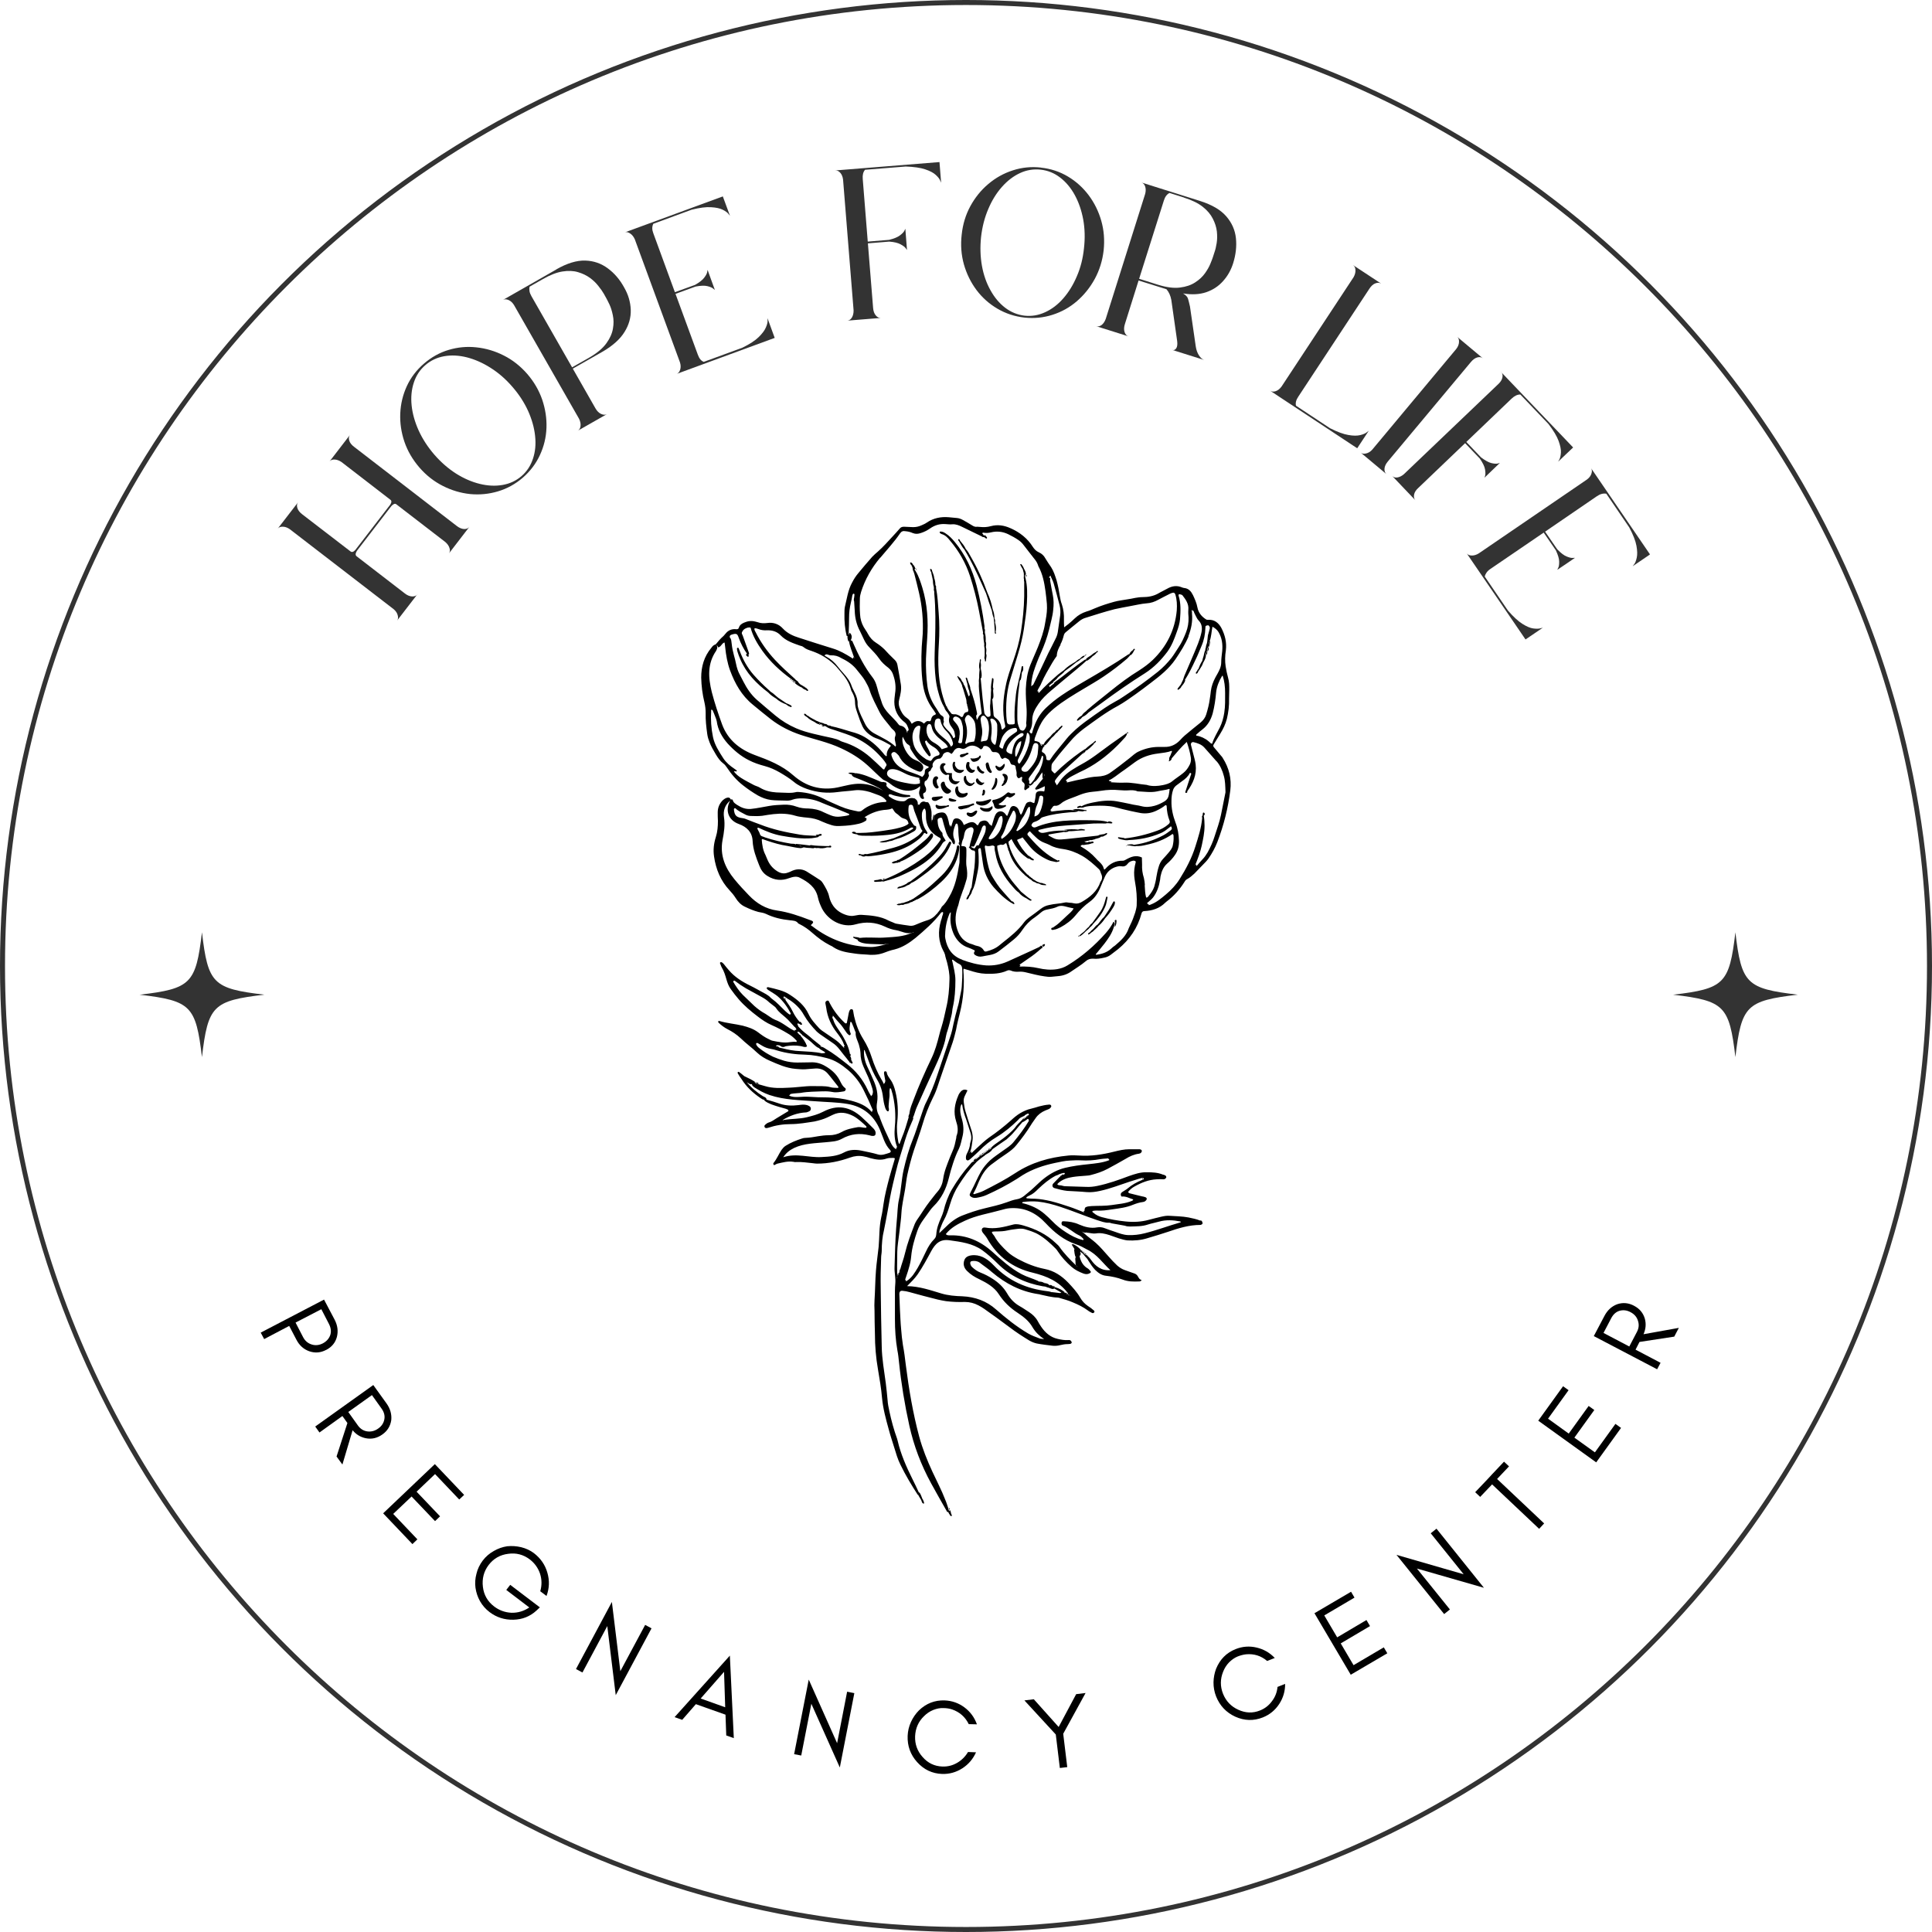<?xml version="1.0" encoding="UTF-8"?><svg id="Layer_2" xmlns="http://www.w3.org/2000/svg" xmlns:xlink="http://www.w3.org/1999/xlink" viewBox="0 0 386 386"><defs><style>.cls-1,.cls-2{fill:none;}.cls-3{clip-path:url(#clippath-1);}.cls-4{clip-path:url(#clippath-3);}.cls-5{clip-path:url(#clippath-4);}.cls-6{clip-path:url(#clippath-2);}.cls-2{stroke:#333;stroke-miterlimit:4;stroke-width:2px;}.cls-7{fill:#333;}.cls-8{clip-path:url(#clippath);}</style><clipPath id="clippath"><rect class="cls-1" width="386" height="386"/></clipPath><clipPath id="clippath-1"><circle class="cls-1" cx="193" cy="193" r="193"/></clipPath><clipPath id="clippath-2"><rect class="cls-1" x="140.14" y="103.11" width="106" height="199.94"/></clipPath><clipPath id="clippath-3"><rect class="cls-1" x="27.89" y="186.27" width="25" height="25"/></clipPath><clipPath id="clippath-4"><rect class="cls-1" x="334.25" y="186.27" width="25" height="25"/></clipPath></defs><g id="Layer_1-2"><g id="dd3d41fe82"><g class="cls-8"><g class="cls-3"><path class="cls-2" d="M193,0C86.41,0,0,86.41,0,193s86.41,193,193,193,193-86.41,193-193S299.59,0,193,0Z"/></g></g><path d="M225.09,169.09s.04-.04.04-.04c-.04,0-.12-.08-.04.04Z"/><path d="M215.64,251.46c.04-.16.04-.32-.12-.45-.08.16-.04.33.12.45Z"/><path d="M168.26,209.1c0,.13.08.16.2.2,0-.12-.08-.16-.2-.2Z"/><path d="M165.58,169.37c-.16-.04-.29,0-.45,0h.16c.13-.04.24-.04.37,0h.16c-.08-.04-.16.04-.24,0Z"/><g class="cls-6"><path d="M239.85,243.89c-.77-.32-1.58-.48-2.39-.65-1.26-.24-2.52-.24-3.78-.33-.53-.04-1.05.04-1.58.16-.85.2-1.71.41-2.6.65-1.5.41-3.04.48-4.63.32s-3.13-.44-4.67-.85c-.65-.16-1.26-.45-1.74-.89-.13-.08-.29-.16-.17-.36.24-.04.49-.08.73-.08,1.09.08,2.15-.08,3.2-.24,1.42-.2,2.84-.36,4.18-.93.61-.24,1.26-.45,1.91-.53.29-.04.49-.13.65-.33.24-.24.2-.53-.16-.65-.2-.08-.41-.12-.65-.16-.77-.2-1.54-.36-2.31-.57-.2-.04-.36-.08-.45-.32.37-.45.77-.81,1.3-1.09,1.38-.77,2.8-1.34,4.38-1.42.48-.04.93-.04,1.42,0,.24,0,.53-.24.53-.45,0-.24-.2-.32-.36-.4-.08-.04-.17-.08-.29-.08-1.05-.44-2.15-.48-3.24-.48-1.26-.04-2.43.36-3.61.77-2.03.77-4.1,1.5-6.25,1.95-.73.16-1.5.24-2.27.2-1.38-.04-2.8-.08-4.18-.13-.29,0-.57-.12-.81-.16s-.57,0-.77-.2c.04-.08.08-.16.12-.2.85-.81,1.91-1.13,3.01-1.29.81-.13,1.62-.17,2.47-.24.36-.04.77-.04,1.14-.16,1.14-.29,2.23-.65,3.29-1.21,1.22-.65,2.39-1.3,3.57-1.98.85-.53,1.74-.93,2.72-1.06.16-.04.33-.08.41-.2.08-.08.16-.2.16-.33,0-.2-.16-.28-.28-.32-.08-.04-.2-.04-.29-.04h-1.91c-1.05,0-2.07.24-3.08.49-2.27.57-4.58.93-6.94.77-.73-.04-1.46-.08-2.19,0-3.78.36-7.34,1.38-10.55,3.48-2.03,1.34-4.22,2.47-6.37,3.56-.57.29-1.18.45-1.79.65-.08.04-.2.04-.28-.08.48-.81.81-1.66,1.17-2.51.57-1.26,1.26-2.39,2.35-3.24,1.06-.81,2.15-1.58,3.24-2.31.69-.48,1.38-1.01,1.91-1.7,1.02-1.26,1.99-2.55,2.84-3.93.28-.48.65-.93.97-1.42.48-.69,1.14-1.17,1.91-1.5.24-.08.48-.2.69-.28.2-.08.36-.24.48-.45.08-.12,0-.32-.12-.4-.12-.04-.24-.08-.36-.04-.65.04-1.3.2-1.95.36-.53.16-1.02.32-1.54.44-.77.16-1.5.49-2.19.89-.69.41-1.3.93-1.87,1.46-1.38,1.22-2.8,2.35-4.34,3.4-.45.33-.85.65-1.26,1.02-.77.69-1.54,1.42-2.27,2.1-.12-.12-.08-.28-.12-.41-.12.13-.2.29-.29.45,0-.12.04-.24.13-.32.32-.73.36-1.54.48-2.31.08-.61,0-1.18-.16-1.79-.45-1.33-.85-2.63-1.26-3.97-.17-.56-.24-1.17-.33-1.78-.08-.53.04-1.01.29-1.46.16-.32.28-.6.45-.93-.57-.29-1.02-.13-1.38.28-.16.2-.36.45-.45.73-.73,1.66-1.02,3.36-.45,5.14.33.97.49,1.95.08,2.96-.04.12-.04.24-.04.36-.2.93-.36,1.86-.77,2.71-.16.36-.32.73-.48,1.14-.57,1.46-1.18,2.88-1.38,4.41-.13.93-.49,1.78-1.09,2.47-.57.65-1.06,1.34-1.58,1.98-.93,1.18-1.7,2.51-2.6,3.77-.16.24-.28.49-.41.77-.73,1.91-1.46,3.81-1.94,5.83-.24,1.05-.65,2.1-.94,3.16-.2.2-.12.45-.2.65,0,.04,0,.08-.04.12h-.13c0,.12,0,.24-.04.36,0,.04,0,.08-.04.12-.04.08-.08.16-.13.24-.04.12.04.24-.12.41.08-.24.12-.45.2-.65,0-.16-.04-.28-.12-.41,0-.85-.04-1.7,0-2.55,0-1.18,0-2.35.16-3.48.2-1.42.36-2.83.53-4.25.08-.61.12-1.18.16-1.79.04-.77.16-1.49.29-2.27.12-.81.32-1.62.44-2.43.17-.97.24-1.95.45-2.92.36-1.62.77-3.24,1.3-4.86.57-1.74,1.22-3.44,1.74-5.22.53-1.82,1.22-3.6,2.07-5.31.45-.85.77-1.74,1.06-2.63.12-.45.32-.89.45-1.34.81-2.35,1.62-4.7,2.43-7.08.28-.85.48-1.7.69-2.55.2-1.14.49-2.27.77-3.4.69-2.8.93-5.59.69-8.46,0-.08.04-.16.04-.32.36.12.73.2,1.09.32,1.09.36,2.15.65,3.32.69,1.46.04,2.92,0,4.26-.61.24-.12.49-.12.73-.04.53.24,1.09.28,1.66.24.53-.04,1.02.04,1.5.16,1.22.29,2.4.61,3.61.77.49.08.93.12,1.42.08.45-.04.89-.08,1.34-.13.97-.08,1.86-.4,2.64-.97.93-.65,1.91-1.22,2.8-1.98.44-.41.97-.57,1.54-.53.73.08,1.46-.04,2.15-.2.49-.08.97-.29,1.38-.61.49-.36.97-.73,1.42-1.09,2.31-1.9,3.93-4.25,4.7-7.17q.13-.44.57-.44c1.58-.08,3.01-.53,4.14-1.66.08-.08.2-.16.28-.24,1.46-1.09,2.64-2.43,3.61-3.97.13-.24.29-.41.53-.53.53-.28.97-.69,1.42-1.09.77-.81,1.54-1.58,2.31-2.39.2-.2.36-.44.53-.65.69-1.01,1.3-2.1,1.74-3.24,1.3-3.36,2.15-6.8,2.6-10.36.28-2.31-.24-4.46-1.5-6.44-.08-.16-.2-.32-.33-.44-.48-.57-.97-1.18-1.46-1.74-.12-.16-.16-.33-.04-.53.45-.73.9-1.46,1.34-2.19.57-.93,1.02-1.86,1.3-2.92.32-1.34.48-2.67.44-4.05,0-.6.04-1.21.04-1.78,0-.81,0-1.62-.24-2.43-.2-.73-.36-1.46-.48-2.23-.16-1.05-.13-2.15.04-3.2.2-1.62-.17-3.08-.9-4.49-.53-.97-1.34-1.7-2.59-1.62-.16,0-.33,0-.45-.08-.89-.56-1.54-1.33-1.74-2.39-.16-.89-.53-1.7-.89-2.47-.36-.73-.85-1.33-1.74-1.42-.16,0-.32-.08-.45-.12-1.05-.45-2.03-.28-3,.28-.57.33-1.14.57-1.67.89-.97.57-2.07.77-3.2.77-.53,0-1.02.08-1.5.16-.53.13-1.06.2-1.58.29-.85.16-1.74.24-2.59.48-1.3.36-2.6.77-3.85,1.3-.57.24-1.09.48-1.7.65-.9.29-1.67.73-2.35,1.38-.36.36-.77.72-1.22,1.09-.24.2-.53.41-.89.69-.04-.57-.04-1.06-.04-1.5.04-1.05-.08-2.07-.41-3.08-.2-.53-.32-1.09-.41-1.66-.16-1.05-.36-2.1-.65-3.16-.29-.89-.57-1.82-1.1-2.64-.4-.56-.77-1.13-1.14-1.74-.28-.53-.73-.97-1.3-1.21-.53-.24-.89-.61-1.18-1.05-1.09-1.74-2.64-2.96-4.5-3.77-1.26-.57-2.56-.77-3.9-.41-.73.2-1.42.24-2.15.16-.2,0-.41-.04-.57-.04-.41.08-.73-.08-1.05-.28-.61-.36-1.18-.73-1.79-1.05-.36-.2-.73-.36-1.18-.41-.57-.04-1.14-.12-1.7-.16-1.54-.13-3.04.16-4.34,1.05-.33.24-.73.41-1.1.57-.53.24-1.05.36-1.66.36s-1.18-.08-1.79-.08c-.32,0-.61.04-.85.32-.49.57-.97,1.09-1.46,1.62-.97,1.06-1.91,2.11-2.96,3.04-.36.32-.77.65-1.1,1.01-.93,1.05-1.86,2.15-2.76,3.24-.49.57-.9,1.21-1.26,1.9-.85,1.54-1.05,3.24-1.46,4.9-.08.45-.08.89-.08,1.3-.04,1.54.08,3.04.45,4.49h.16c-.04.41.04.77.2,1.14.04-.08.04-.13.08-.2,0,.08,0,.12.04.2.17,1.09.65,2.1.97,3.11.08.08.08.16.08.24-.04-.08-.08-.2-.2-.28-.04.12-.04.28-.16.32-.08-.08-.16-.16-.24-.2-1.18-.73-2.35-1.42-3.69-1.82-2.27-.69-4.5-1.42-6.77-2.15-1.18-.36-2.35-.89-3.24-1.86-.81-.89-1.91-1.26-3.08-1.09-.65.08-1.3.08-1.95-.16-.16-.04-.33-.08-.45-.12-.77-.2-1.5-.12-2.23.2-.49.2-.9.48-1.06,1.01-.08.24-.2.32-.48.32-.93-.12-1.67.2-2.23.93-.12.16-.24.29-.36.41-.61.53-1.09,1.09-1.58,1.7-.08,0-.2.04-.32.13-.24.12-.36.32-.53.53-1.46,1.74-2.03,3.77-2.03,5.95.04,1.66.24,3.32.65,4.98.16.69.24,1.38.24,2.07-.04,1.42.12,2.83.32,4.25.08.57.24,1.09.45,1.62.32.85.81,1.66,1.26,2.43.41.69.85,1.33,1.5,1.82.29.2.49.49.69.77.89,1.34,1.91,2.55,3.2,3.56.97.77,1.99,1.46,3.04,2.07.81.44,1.67.77,2.6.89s1.91.08,2.84.12c.53.04,1.02,0,1.5-.2.57-.2,1.18-.24,1.79-.24,1.46,0,2.8.32,4.14.93.65.28,1.34.53,2.03.81,1.09.45,2.15.89,3.24,1.34.08.04.12.08.08.16-.04.04-.04.12-.12.12-.53.16-1.14.2-1.66.28-.65.08-1.26,0-1.87-.24-.48-.2-1.01-.41-1.5-.65-.93-.48-1.95-.69-3-.73-.77,0-1.58-.08-2.35-.36-.85-.32-1.74-.44-2.59-.4-.93.04-1.91.08-2.84.24-1.26.2-2.47.49-3.73.61-1.02.08-1.86-.24-2.68-.77-.36-.24-.81-.48-.93-1.01-.04-.16-.24-.12-.41-.12-.13-.33-.32-.41-.65-.36-.41.08-.69.32-.97.56-.65.69-.97,1.46-.97,2.39,0,.57,0,1.14.04,1.7,0,1.09-.08,2.15-.41,3.2-.41,1.3-.57,2.59-.36,3.93.36,2.51,1.3,4.82,3.08,6.72.45.48.89,1.01,1.22,1.54.48.77,1.09,1.42,1.91,1.78.85.41,1.7.77,2.64,1.02.53.12,1.06.16,1.54.4,1.5.73,3.08,1.09,4.74,1.26.61.08,1.3.04,1.7.65.04.04.13.04.17.08,1.01.49,1.91,1.14,2.71,1.86,1.06.93,2.15,1.74,3.41,2.39.24.12.53.24.73.41,1.3.85,2.76,1.05,4.26,1.26.77.12,1.58.16,2.35.2,1.1.13,2.19.08,3.29-.28.73-.28,1.51-.57,2.28-.73,1.62-.41,2.96-1.3,4.22-2.31,1.82-1.54,3.65-3.12,5.11-5.06,0-.04.04-.04.08-.04.08-.04.12-.04.2-.08.08.04.13.08.13.16-.04.2-.04.41-.16.6-.08.33-.16.69-.29,1.02-.61,2.1-.53,4.13.53,6.07.04.08.08.16.13.24.04.16.12.28.16.44.08.53.28,1.02.41,1.54.28,1.13.53,2.31.48,3.44-.04,1.9-.2,3.77-.65,5.63-.29,1.34-.57,2.64-.97,3.93-.16.49-.29.97-.41,1.46-.41,1.62-.85,3.24-1.58,4.74-1.3,2.71-2.52,5.47-3.57,8.26-.33.85-.69,1.7-.81,2.59.04.28-.32.65-.16.89-.41,1.38-.81,2.79-1.38,4.13-.16.41-.29.81-.45,1.21-.08-.04-.12-.04-.12-.08-.04-.12-.12-.24-.12-.32-.24-1.33-.37-2.67-.2-4.05.2-2.03.12-4.01-.37-5.99-.2-.85-.48-1.7-1.01-2.43-.29-.45-.65-.85-.73-1.42,0-.04-.04-.12-.08-.16-.08-.04-.16-.08-.24-.08-.08,0-.2.08-.2.16-.04.16-.04.32,0,.44.08.45.16.89.24,1.34-.08.2-.04.41-.28.53,0,.08.04.12.04.2,0-.04-.04-.04-.04-.08-.17-.32-.29-.65-.49-.93-.81-1.38-1.46-2.88-1.95-4.42-.41-1.3-.97-2.51-1.7-3.68-.89-1.42-1.46-2.96-1.82-4.54-.08-.36-.13-.73-.2-1.14-.04-.12-.08-.24-.24-.28-.16-.04-.32.04-.41.16-.12.2-.2.44-.24.69-.12.57-.2,1.14-.32,1.66-.04.12,0,.28-.16.32-.13.04-.24-.04-.32-.12-1.22-1.14-2.19-2.43-2.96-3.89-.08-.12-.12-.28-.2-.41-.08-.12-.2-.16-.32-.12-.29.08-.41.29-.36.57.04.28.12.57.16.85.24,1.91,1.01,3.56,2.19,5.06.53.69,1.06,1.42,1.34,2.27.04.08.08.13.13.24l.04.04c-.08.04-.13.08-.2.16.04.08.08.16.12.24v.04s-.12-.08-.16-.12c-.08-.04-.13-.12-.2-.2-.49-.57-1.06-1.09-1.67-1.49-.81-.57-1.62-1.09-2.43-1.66-.2-.16-.41-.32-.57-.49-.81-.89-1.62-1.74-2.15-2.88-.77-1.66-2.15-2.79-3.65-3.77-1.3-.89-2.84-1.17-4.34-1.54h-.2s-.12.04-.12.12c-.04.04-.04.13,0,.16.16.24.44.36.69.53.49.33,1.02.61,1.5,1.02,1.14.97,1.95,2.19,2.64,3.48h-.2c.04.08.08.17.16.2-.08,0-.13-.04-.2-.04-.36-.2-.65-.49-.97-.77-.85-.81-1.63-1.7-2.6-2.39-.12-.08-.2-.16-.28-.24-.24-.28-.57-.48-.9-.69-1.09-.57-2.15-1.21-3.24-1.74-1.58-.77-3.04-1.7-4.18-3.04-.32-.36-.65-.77-.97-1.18-.16-.2-.32-.36-.57-.44-.08-.04-.28.12-.24.2.13.28.2.6.37.89.44.73.69,1.54.93,2.39.2.69.44,1.33.85,1.9.49.69,1.02,1.38,1.58,2.03,1.14,1.33,2.47,2.43,3.85,3.48.85.65,1.74,1.26,2.76,1.7,1.09.48,2.11,1.01,3.12,1.62.65.36,1.22.81,1.7,1.33.13.13.24.2.13.41-.45-.08-.85,0-1.3.04-1.18.2-2.31-.04-3.49-.28-.24-.04-.49-.2-.69-.29-.81-.36-1.54-.89-2.23-1.42-.93-.69-1.95-1.01-3.04-1.3-1.54-.36-3.13-.48-4.63-.93-.08-.04-.2,0-.24.04-.08.12,0,.24.08.32.53.49,1.09.93,1.74,1.26.97.49,1.86,1.09,2.64,1.82,1.05,1.02,2.23,1.86,3.29,2.88.73.69,1.62,1.22,2.55,1.62,1.67.73,3.29,1.46,5.11,1.62.65.04,1.3.13,1.98.08.69-.04,1.38-.13,2.07-.16.97-.04,1.82.32,2.43,1.05.73.85,1.38,1.74,2.07,2.59.08.13,0,.29-.12.24-.49-.04-1.02,0-1.5-.16-1.1-.28-2.27-.16-3.41-.2-.44,0-.89,0-1.34.04-1.17.08-2.31.24-3.48.28-1.63.08-3.21.16-4.79-.32-.41-.12-.85-.24-1.26-.36-.16-.12-.45-.04-.61-.24-.12-.08-.28-.17-.41-.13.13-.04.29,0,.45,0,.12.24.36.29.61.24-.16-.16-.36-.24-.61-.24-.73-.53-1.54-.89-2.31-1.26-.32-.28-.69-.57-1.02-.81-.08-.04-.16-.08-.24,0-.08.08-.08.16-.04.24.24.41.48.81.77,1.18.97,1.54,2.27,2.75,3.77,3.77.24.16.45.32.77.36v.12c.41.36.9.57,1.38.77.97.36,1.99.65,3.04.93.04.08.16.08.29.12.04.04.08.12.08.2h.04s-.04.08-.04.12c-.77.49-1.58.93-2.35,1.42-.53.33-.97.69-1.58.85-.16.04-.33.16-.49.28-.16.16-.44.28-.32.61.08.24.32.28.73.16,1.46-.49,2.96-.73,4.46-.73,1.62,0,3.2-.29,4.79-.53.45-.08.93-.24,1.38-.36.81-.24,1.54-.61,2.27-.97,1.42-.69,2.76-.44,4.1.24.97.53,1.78,1.3,2.59,2.06.04.04.04.13.04.16,0,.13-.12.13-.2.13-.48,0-1.02-.2-1.5-.13-1.14.2-2.27.41-3.24.97-.81.45-1.63.65-2.56.65-.73,0-1.46.08-2.15.2-.85.16-1.66.29-2.56.33-.2,0-.44.04-.65.12-1.14.36-2.27.81-3.29,1.46-.32.2-.57.48-.81.81-.57.85-.93,1.78-1.58,2.59-.04.04-.08.12-.08.16,0,.08.04.16.08.24.04.04.13.08.17.04.2-.08.4-.24.6-.28,1.06-.24,2.07-.53,3.17-.36.2.04.36.08.57.04,1.09-.04,2.19.12,3.33.24.28.04.57.08.85.08,2.27,0,4.46-.45,6.57-1.21.89-.32,1.79-.41,2.68-.24.45.08.93.2,1.38.36,1.09.28,2.15.48,3.24.08.41-.13.81-.13,1.22-.13.44,0,.48.04.36.41-.36,1.21-.73,2.43-1.06,3.65-.44,1.7-.89,3.4-1.14,5.18-.12.85-.24,1.74-.45,2.63-.2.97-.32,1.98-.36,3-.04.97-.08,1.94-.16,2.91-.16,1.58-.41,3.12-.53,4.7-.16,1.98-.16,3.97-.29,5.95-.04.69-.04,1.38,0,2.07,0,1.54.04,3.08.08,4.66,0,2.39.2,4.74.61,7.09.32,1.9.65,3.8.81,5.71.2,2.15.77,4.21,1.34,6.28.32,1.21.73,2.43,1.09,3.6.36,1.17.69,2.35,1.26,3.48,1.02,2.1,2.19,4.05,3.45,5.99h.08c.16.36.41.69.61,1.05.12.29.12.65.53.73.12-.32-.12-.56-.2-.85,0-.04-.04-.04-.08-.08-.2-.49-.33-.97-.65-1.38,0,.04,0,.08-.04.13-.44-.93-.85-1.86-1.34-2.8-1.21-2.43-2.31-4.94-2.92-7.57-.04-.16-.08-.32-.12-.44-.65-1.79-1.14-3.6-1.54-5.47-.16-.73-.32-1.5-.36-2.23-.08-1.13-.24-2.27-.36-3.4-.32-2.43-.77-4.86-.81-7.33-.04-1.9-.08-3.77-.12-5.67-.04-1.94-.04-3.93-.08-5.87-.04-2.06,0-4.17.08-6.23,0-.45.12-.89.12-1.34,0-1.38.12-2.79.45-4.13.28-1.26.48-2.55.73-3.81.32-1.86.65-3.72,1.09-5.55.29-1.26.61-2.51.93-3.77.33-1.17.69-2.35,1.06-3.52.48-1.66,1.02-3.32,1.74-4.9.12-.29.28-.57.32-.89-.04,0-.08-.04-.12-.04.12-.12.16-.28.24-.48.2-.53.33-1.09.57-1.62,1.17-2.64,2.35-5.27,3.57-7.86.81-1.74,1.58-3.52,2.07-5.39.16-.69.24-1.38.49-2.02.32-1.02.57-2.07.81-3.12.13-.48.13-1.01.24-1.5.41-1.78.53-3.6.53-5.46,0-1.3-.36-2.51-.6-3.73-.04-.12-.17-.28.04-.4.45.32.85.69,1.34.89.41.2.53.48.57.89.08,1.21,0,2.39-.08,3.6-.04.69-.24,1.38-.36,2.06-.13.69-.24,1.38-.45,2.03-.32,1.14-.61,2.27-.85,3.4-.16.85-.36,1.74-.65,2.55-.85,2.59-1.74,5.14-2.6,7.73-.6,1.82-1.3,3.56-2.15,5.27-.29.53-.49,1.09-.69,1.66-.44,1.3-.89,2.64-1.34,3.97-.2.61-.41,1.18-.65,1.78-.81,1.98-1.38,4.05-1.87,6.16-.44,1.94-.48,3.97-.93,5.91-.32,1.42-.28,2.88-.45,4.33-.04.49-.08,1.02-.12,1.5-.08,1.3-.16,2.59-.2,3.89-.04,1.3-.08,2.59-.12,3.89-.04,1.05.24,2.06.16,3.11-.04.53-.08,1.06-.08,1.62v5.59c0,2.11.13,4.17.49,6.24.16.77.24,1.58.32,2.35.45,4.29,1.14,8.5,2.07,12.71.9,4.05,2.35,7.85,4.34,11.5,1.01,1.86,2.07,3.69,3.12,5.55.04.08.08.16.13.2h.2c.04.2.16.36.28.53.04.04.04.13.08.16.08.04.16.13.24.13.08,0,.12-.13.08-.24-.04-.08-.08-.16-.12-.24-.08-.28-.08-.57-.29-.77.04-.16,0-.29-.12-.41-.04.16,0,.28.12.41-.04.12-.04.24-.12.28,0-.04-.04-.12-.04-.2-.12-.12-.04-.28-.12-.41-.2-.56-.36-1.13-.61-1.7-.73-1.91-1.7-3.72-2.56-5.59-1.05-2.27-1.98-4.58-2.64-7.01-1.26-4.7-2.07-9.52-2.68-14.34-.16-1.33-.32-2.63-.57-3.93-.16-1.05-.29-2.15-.36-3.2-.13-1.3-.16-2.59-.24-3.89-.04-1.05-.08-2.07-.12-3.12,0-.48.2-.73.69-.65.45.04.89.12,1.3.24,1.87.53,3.78,1.02,5.68,1.5.57.12,1.09.24,1.66.32,1.26.16,2.52.2,3.77.16.97,0,1.87.24,2.72.69.41.2.77.45,1.14.69,1.71,1.21,3.41,2.43,5.07,3.68,1.26.97,2.59,1.82,3.93,2.64.49.28.97.48,1.51.6,1.05.2,2.11.32,3.2.45.48.04,1.02,0,1.5-.13.49-.12.97-.2,1.5-.2.16,0,.33-.04.49-.04.12-.04.24-.13.28-.24,0-.12-.04-.24-.12-.32-.12-.2-.36-.24-.61-.2-.69.04-1.38-.08-2.07-.24-1.46-.32-2.52-1.26-3.33-2.47-.24-.36-.48-.73-.69-1.14-.41-.73-1.02-1.29-1.7-1.74-.65-.41-1.26-.85-1.91-1.21-1.06-.61-1.83-1.42-2.44-2.47-.73-1.26-1.74-2.22-2.96-2.99-.73-.48-1.54-.89-2.35-1.21-.65-.24-1.22-.65-1.74-1.14-.2-.2-.32-.44-.36-.77,0-.2.08-.36.32-.4.53-.08,1.06-.04,1.54.28.81.65,1.7,1.21,2.47,1.91,2.72,2.31,5.76,3.89,9.29,4.41.12,0,.24.04.36.08,1.14.24,2.27.56,3.45.6.08,0,.2.04.29.04.93.28,1.91.53,2.8.93,1.06.44,2.07.93,3,1.62.24.2.53.32.81.48.16.08.33.04.45-.12s0-.32-.12-.41c-.37-.32-.73-.61-1.14-.85-.65-.45-1.14-.97-1.54-1.66-.65-1.14-1.54-2.1-2.43-3.04-1.3-1.34-2.8-2.35-4.7-2.71-1.87-.36-3.65-1.09-5.32-1.98-.73-.41-1.46-.85-2.11-1.46-.97-.93-1.95-1.9-2.59-3.12-.16-.28-.49-.48-.49-.85.33-.08.65-.08.97-.08.73,0,1.46-.04,2.15-.2s1.42-.24,2.15-.33c.45-.04.89-.04,1.3.08.61.2,1.22.36,1.79.61.28.12.61.24.85.4,1.34.77,2.44,1.79,3.53,2.88.16.17.29.33.41.53.77,1.17,1.7,2.18,2.76,3.11.69.61,1.54,1.02,2.39,1.34.45.16.85.16,1.26-.08.2-.12.28-.24.12-.41-.16-.2-.32-.4-.53-.53-.77-.44-1.26-1.13-1.51-1.98-.08-.12-.04-.28-.12-.44v-.08c.04-.08.08-.12.16-.16,0-.08.04-.12.04-.2.04-.16,0-.28-.12-.4.04-.04.08-.08.12-.08s.04.04.08.04l-.04.08c.08.04.12.04.2.08.08.04.12.08.16.16.08.04.16.12.2.2.08.08.12.12.16.2.04.08.12.12.16.2.24.24.49.53.65.85.41.65.81,1.26,1.34,1.82.61.6,1.3,1.09,2.19,1.17,1.14.13,2.23.36,3.33.77,1.06.41,2.15.41,3.29.36.16,0,.32-.04.48-.28-.44-.08-.6-.45-.81-.81-.16-.28-.49-.48-.85-.57-.57-.2-1.14-.41-1.7-.6-.57-.2-1.09-.53-1.54-.93-.61-.57-1.18-1.18-1.7-1.78-.85-.93-1.63-1.91-2.6-2.76-.73-.65-1.54-1.17-2.27-1.86-.16-.16-.36-.28-.57-.4.24.12.49.2.77.28.04-.04.08-.08.13-.08.16.04.32.08.48.08.48.04,1.02.2,1.5.12.93-.16,1.83.04,2.72.33.61.2,1.26.44,1.86.65.57.16,1.18.36,1.74.41,1.38.08,2.72-.04,4.02-.45,1.38-.41,2.72-.81,4.06-1.26,2.11-.73,4.22-1.38,6.49-1.38.13,0,.29-.13.41-.2.04-.24,0-.57-.36-.73ZM156.69,199.54c-.08-.04-.12-.16-.2-.2v-.12c0,.12.08.16.2.2,0-.12-.08-.16-.2-.2.04-.04.08-.08.16-.12.04,0,.08,0,.13.04.04,0,.08.04.12.08.08.08.13.16.24.16.04,0,.08,0,.12.08.08.08.13.16.24.16,1.3.81,2.4,1.86,3.13,3.2.69,1.21,1.58,2.27,2.55,3.28.2.2.45.36.65.53.81.57,1.66,1.14,2.47,1.7.57.36,1.02.81,1.42,1.33.53.69,1.05,1.34,1.58,1.98.04.08.08.16.16.2.04.08.08.16.16.2.04.08.12.16.12.24.04,0,.08.04.13.04.04,0,.04.04.08.04.13.08.2.24.36.08.08-.08.04-.24-.08-.33-.04-.16-.04-.28-.16-.36,0-.2,0-.4-.13-.6,0,0,0-.04-.04-.04-.04-.08-.04-.12-.04-.2,0,.04.04.04.08.08.04-.16.04-.33-.08-.45t-.04.08c-.2-1.26-.73-2.35-1.34-3.44-.29-.53-.65-.97-.97-1.5-.41-.6-.81-1.21-1.02-1.9-.04-.08-.08-.13-.12-.24-.04-.04-.04-.12-.04-.16-.04-.08-.04-.12-.04-.16l.04.04c.04-.13.04-.24.08-.36.48.6,1.01,1.21,1.54,1.78.32.36.6.81.89,1.21.2.28.36.57.65.81.08.08.24.16.32.12.16-.08.2-.29.12-.41-.36-.73-.12-1.5-.04-2.23.17-.04.24.04.29.17.24.56.48,1.17.69,1.74.04.08.13.16.08.28-.04.85.41,1.58.65,2.35.16.53.28,1.09.32,1.66,0,.93.2,1.86.61,2.76.32.69.6,1.38.93,2.06.32.73.57,1.46.81,2.23.08.28.16.61.12.89-.08.2-.04.48-.32.61v.12c-.24-.45-.53-.85-.73-1.34-.97-2.06-2.35-3.77-4.18-5.18-1.34-1.05-2.68-2.1-4.14-2.95-.29-.17-.57-.41-.93-.45-.08-.04-.17-.04-.29-.08.08-.04.2-.04.29-.04-.53-.45-1.1-.85-1.63-1.3-.36-.32-.73-.65-1.14-.97-.65-.48-1.26-1.01-1.83-1.66-.04-.13-.08-.29-.16-.41-.04-.08-.04-.16.04-.2.08,0,.24.08.32.08.17.13.33.29.57.13-.04-.24-.2-.41-.4-.57,0,.04-.04.04-.08.08-.53-.6-1.02-1.29-1.38-2.06-.41-.85-.97-1.62-1.5-2.39,0-.08-.2-.08-.24-.2ZM170.04,211.94s-.04-.13-.04-.2t.08.08s-.04.08-.04.13ZM158.72,205.94c-.69-.32-1.3-.73-1.95-1.18-.61-.4-1.22-.77-1.91-1.01-.36-.16-.73-.36-1.06-.61-.28-.2-.57-.4-.85-.57-.81-.44-1.54-.97-2.23-1.58-.77-.73-1.54-1.46-2.31-2.22-.77-.77-1.34-1.66-1.91-2.59,0-.2.08-.28.29-.24.73.57,1.5,1.09,2.27,1.54,1.05.57,2.11,1.17,3.17,1.74.53.29,1.01.61,1.46,1.05.24.2.48.36.73.57s.53.36.69.65c.48.73,1.17,1.21,1.82,1.78.32.28.65.6.93.93.29.33.61.65.89.97.04.04.08.04.13.08.08.12.16.24.24.4-.08.16-.24.13-.41.16.04.08.12.17.2.24-.04-.04-.13-.04-.2-.12ZM155.84,208.9c.32.33.73.36,1.14.13.97-.16,1.95-.2,2.92-.04.4.04.77.28,1.17.16.04,0,.08-.04.17-.12-.29-.81-.77-1.5-1.3-2.11,0-.12-.08-.2-.2-.2-.04,0-.08-.04-.12-.08,0-.08-.08-.16-.16-.16,0-.12-.08-.16-.2-.2.08-.16.24-.16.41-.12.04.08.08.16.2.2.04.12.08.16.2.2.04,0,.08.04.12.13,0,.08.08.12.16.16.77.57,1.54,1.14,2.23,1.82.32.28.65.6,1.05.73.32.4.89.53,1.26.89-.17.2-.45.08-.65.16-1.46-.32-2.96-.36-4.42-.45-1.22-.04-2.4-.28-3.53-.57-.2-.04-.44-.08-.65-.16-.13-.24-.33-.24-.57-.2,0-.08.04-.12.04-.2.24-.08.48-.04.73.04ZM164.4,218.05c.65-.04,1.26,0,1.91.12.77.16,1.5,0,2.27-.12.33-.04.53-.45.29-.65-.61-.44-.85-1.09-1.18-1.7-.65-1.18-1.63-2.03-2.76-2.68-.93-.56-1.94-.85-3.08-.77-.85.04-1.7,0-2.55.04-.9,0-1.79-.12-2.64-.36-.77-.24-1.5-.49-2.23-.81-.97-.48-1.86-1.01-2.72-1.7-.28-.2-.53-.48-.65-.81,0-.08.04-.12.04-.16.04-.04.08-.08.13-.08.08,0,.16.04.24.08.28.16.6.36.89.53.48.28,1.02.48,1.58.57.44.08.85.16,1.3.32,1.86.57,3.77.81,5.68.85,1.46.04,2.88.32,4.3.69,1.62.41,2.92,1.3,4.18,2.35,1.34,1.14,2.4,2.51,3.17,4.09.65,1.29,1.26,2.63,1.82,3.97-.08.04-.12.12-.2.16.04.04.04.08.08.16h-.13c-1.05-1.26-2.55-1.82-4.09-2.23s-3.08-.6-4.67-.65c-1.26,0-2.52-.04-3.77-.13-.69-.04-1.38,0-2.07.04-.65.04-1.26,0-1.82-.24-.04-.04-.04-.08,0-.13h.04s.08-.12.12-.16.08-.04.13-.08c.65-.13,1.3-.13,1.94-.2,1.54-.29,3.01-.24,4.46-.32ZM177.71,230.32c-.77.24-1.5.57-2.31.33-1.09-.33-2.23-.53-3.33-.77-1.18-.24-2.35-.2-3.41.36-1.42.77-2.96.85-4.51.93-2.52.16-4.99-.85-7.67.04.65-.97,1.38-1.46,2.19-1.86,1.99-.93,4.18-.93,6.33-1.14,1.09-.12,2.19-.12,3.2-.69,1.74-.97,3.57-1.18,5.52-.69.2.04.36.12.57.12.53.04.69-.2.65-.69-.04-.36-.28-.65-.53-.89-.73-.73-1.46-1.46-2.27-2.19-2.35-2.1-4.87-2.55-7.71-1.05-1.02.53-2.11.81-3.24,1.09-1.5.36-3.01.28-4.55.53-.08,0-.16.04-.2.08-.04,0-.04-.04-.08-.04,0,0,.04,0,.04-.04,1.42-.85,2.96-1.42,4.63-1.5.08,0,.12,0,.2-.04.36-.12.77-.24.77-.69s-.41-.6-.77-.73c-.57-.16-1.14-.08-1.71,0-1.26.16-2.51.13-3.73-.28-.85-.29-1.74-.57-2.64-.81,0-.44-.45-.53-.73-.69-1.21-.77-2.35-1.7-3.24-2.83,0-.04-.04-.04-.04-.04t.08.08c.32.16.61.53,1.02.36,0,.08,0,.16.04.24.12.16.24.29.41.41.97.61,1.94,1.17,3.04,1.54,3,1.02,6.17,1.02,9.29,1.26,2.11.17,4.22.17,6.33.53,3.08.53,5.23,2.27,6.45,5.14.61,1.38.93,2.92,2.03,4.05.2.2.2.45-.12.57ZM178.92,229.55c-.44-.33-.73-.77-.97-1.26-.77-1.62-1.54-3.24-2.15-4.94-.04-.16-.08-.32-.16-.44-.49-.81-.57-1.74-.41-2.64.28-1.66-.13-3.2-.81-4.66-.36-.85-.73-1.66-1.14-2.51-.49-1.05-.73-2.15-.65-3.28.08-.04.13-.04.13.04.28.81.6,1.58.89,2.39.41,1.21.97,2.39,1.63,3.52.65,1.09,1.01,2.23,1.14,3.48.08.65.2,1.3.4,1.94.08.28.2.61.45.81.04.04.13.04.16.04.04,0,.13-.08.13-.12.04-.12.04-.24.04-.36-.08-.32-.08-.61-.04-.93.04-.53.08-1.05.16-1.62.04-.53-.08-1.05.08-1.58.24,0,.24.2.29.32.41,1.26.61,2.59.73,3.89.08,1.18.08,2.31-.04,3.48-.12,1.34-.08,2.64.41,3.93,0,.04.04.13.04.16-.08.04-.12.13-.2.17.04.04.08.12.12.16h-.2ZM228.74,176.83c-.04-.49-.08-.93-.2-1.42-.28-.89-.41-1.78-.36-2.71,0-.49-.04-.93-.04-1.38-1.21-.57-2.23-.12-3.24.45-.2.12-.36.2-.61.2-1.38-.04-2.52.56-3.41,1.58-.08.08-.16.12-.24.2-.04-.08-.12-.16-.12-.24-.12-.53-.45-.89-.81-1.26-.28-.24-.57-.53-.81-.81-.81-.9-1.74-1.62-2.8-2.23-.08-.04-.29-.12-.12-.29.04-.04.12-.08.2-.12.32.08.65-.04.97-.08.36,0,.69-.13,1.01-.24.16,0,.33,0,.33-.2,0-.12-.17-.16-.29-.16h-.04c-.08.04-.12.08-.2.08h-.2c-.16-.04-.28-.04-.41.08h-.36c-.12-.04-.28-.08-.32-.2.12,0,.2.04.32,0,.04,0,.13-.04.16-.08h.04c.13-.04.29,0,.41-.08.08,0,.13-.04.2-.08.12,0,.29.04.36,0,.08,0,.13-.04.2-.08.08,0,.16,0,.24-.04.08,0,.12-.04.16-.08.36-.13.77-.16,1.09-.36.04-.04.13-.13.17-.16v.04c.32.04.57-.12.81-.28.16-.04.29-.12.36-.28v-.08c0-.08-.08-.12-.12-.08-.16.04-.29.13-.45.2-.41.08-.81.08-1.18.24.13.04.29.04.41.08-.2-.04-.41-.08-.57,0-1.7.2-3.45.36-5.15.56-.73.08-1.46.16-2.15.2-.57.04-1.14-.04-1.62-.32-.29-.16-.61-.32-.9-.48,0-.29.2-.2.33-.24.85-.16,1.66-.28,2.52-.41.24-.16.57.08.81-.08.04.04.13.04.17,0,.08-.04.16-.08.24-.13.69.04,1.38-.08,2.07-.12.24,0,.44-.04.69-.04.04,0,.08,0,.16.04.04,0,.08,0,.08-.04h.2s.04-.04.08-.12c-.48-.16-.93-.24-1.42-.04-.94-.12-1.91-.08-2.84.08.17.04.36.08.53.08.08,0,.16.04.2.08-.33,0-.65-.04-.94-.04-1.21,0-2.39.12-3.57.41-.57.12-.97.08-1.34-.36.04-.2.2-.2.36-.24,1.66-.44,3.33-.69,5.03-.81,1.86-.13,3.77-.29,5.68-.41.81-.04,1.63,0,2.47,0,0-.12.33,0,.37-.08.12.04.24.04.36.04.16,0,.36.08.53-.04.08-.08-.12-.28-.45-.32-.12-.04-.24,0-.36,0-.04.04-.08.13-.12.16,0-.04-.04-.04-.04-.08-.93-.29-1.86-.29-2.84-.32-2.03-.04-4.06-.04-6.05.12-1.86.16-3.69.53-5.43,1.26-.29.12-.61.04-.81-.24-.04-.08-.08-.16-.04-.24.12-.24.24-.49.57-.57.48-.16.93-.36,1.3-.73.16-.2.45-.24.69-.32,1.58-.49,3.2-.69,4.86-.85.57-.08,1.14,0,1.7-.16.04-.04.13-.08.2-.12.29.04.61.04.9.08.08-.04.16-.04.24-.08h.13-.08s.13-.04.16-.04c.04,0,.13.04.17.04.08,0,.16,0,.16-.12,0-.04-.08-.08-.13-.08h-.16c-.81-.16-1.66-.28-2.52-.12.24.04.49.08.73.12.04,0,.13.04.17.04-.29-.04-.53-.08-.81,0-1.06-.16-2.11.04-3.17.12-.32.04-.69.08-1.01.13-.17.04-.29.04-.36,0,.08,0,.2-.04.28-.13-.08-.04-.2-.08-.28-.12.12-.16.28-.32.4-.53.17-.24.24-.41.65-.36.36.04.77-.2,1.09-.45.61-.53,1.34-.81,2.11-1.09.57-.2,1.14-.44,1.67-.65.81-.32,1.66-.53,2.55-.61.57-.04,1.14-.12,1.71-.2,1.21-.2,2.43-.24,3.69-.12.57.04,1.14.08,1.7.04.61-.04,1.26-.08,1.87.2,1.3.04,2.64.28,3.93,0,.81-.2,1.63-.24,2.4-.49.04,0,.04.04.08.04-.04.36-.08.73-.16,1.14q-.12.85-.85,1.3c-.61.36-1.26.69-1.99.89-.89.24-1.74.32-2.64.08-.73-.2-1.5-.24-2.23-.44-.89-.2-1.78-.36-2.68-.53-1.62-.29-3.2-.08-4.79.24-.81.17-1.58.36-2.31.77l-.12-.12c-.08,0-.2,0-.29.04-.16.08-.44.12-.41.28.08.28.37.04.53.04.04,0,.08,0,.12-.04.08.08.2.08.32.04h.24l.04-.04c.73-.28,1.54-.28,2.31-.32,1.3-.04,2.59-.04,3.85.24,1.09.29,2.19.57,3.29.81.69.16,1.38.28,2.03.41,1.06.16,2.07,0,3.04-.45.69-.32,1.34-.69,1.87-1.14.2,0,.24.13.24.2.04.97.2,1.95.57,2.88.13.29.04.53-.2.73-.69.61-1.46,1.02-2.27,1.3-2.11.77-4.26,1.3-6.49,1.54l-.08-.08c-.36-.04-.73-.12-1.14-.16-.04,0-.12.04-.12.08,0,.04.04.13.08.17.36.16.73.24,1.05.28.32.08.65.12,1.02.04,2.15-.08,4.26-.49,6.29-1.34.53-.2,1.02-.53,1.46-.89.2-.16.45-.32.69-.53.24.32.24.57-.04.81-.48.36-.97.73-1.5,1.01-1.79.93-3.65,1.58-5.64,1.86-.12,0-.2.04-.32.04,0,0-.04-.04-.04-.08-.41-.12-.77.04-1.18.04v.12c.08,0,.13.04.2.04h-.16.08s.08,0,.12-.04c.32.08.61.12.93.16.2.04.41.08.61,0,.69.04,1.34-.08,1.99-.24,1.91-.4,3.69-1.05,5.27-2.18.2.12.2.32.2.53.04.6-.04,1.21-.16,1.78-.12.6-.53,1.05-.93,1.54-.33.36-.65.77-1.02,1.14-.45.48-.73,1.05-.89,1.66-.2.65-.33,1.33-.45,2.02-.08.61-.24,1.26-.41,1.86-.24.73-.69,1.34-1.18,1.94-.08.13-.2.24-.44.24-.2-.73-.24-1.62-.29-2.47ZM192.47,177.72c.24-.69.45-1.38.65-2.07.2-.81.12-1.62,0-2.43-.08-.41-.08-.81-.08-1.22.04-.73.04-1.46.04-2.18,0-.49-.08-.73-.73-.77-.08,0-.17,0-.29-.04.08-.48.16-1.01.41-1.46.16-.48.16-1.01.36-1.46.12-.24.29-.48.57-.6.29-.13.61-.33.89-.13.29.2.24.57.17.89-.13.57-.29,1.09-.45,1.66-.12.41-.24.81-.29,1.26h-.08s-.08.04-.08.08c.29.36.57.73,1.1.69.04.08.08.16.16.24,0,1.42-.04,2.79-.29,4.21-.16.97-.28,1.91-.41,2.88-.28.45-.36.97-.57,1.46-.04.08-.16.12-.16.2-.08.28-.36.44-.28.77.24,0,.36-.13.44-.33.04-.04.04-.08.04-.12.04-.04.04-.12.08-.16.24-.32.48-.65.53-1.05.53-.93.73-1.94.93-2.96.2-.93.41-1.86.41-2.79,0-.77,0-1.5-.08-2.27,0-.12-.04-.24,0-.36.08-.08.2-.2.36-.24.24.24.17.57.24.89.12.73.2,1.5.32,2.22.24,1.79.97,3.36,2.15,4.74,1.06,1.18,2.15,2.27,3.53,3.12h.04c.08.08.2.12.32.2.08.04.2.08.24,0,.04-.04,0-.13-.04-.16-.08-.17-.2-.33-.41-.36l-.04.04c-.61-.65-1.18-1.29-1.78-1.98-.9-.97-1.58-2.06-2.23-3.16-.32-.57-.53-1.21-.69-1.86-.33-1.21-.49-2.47-.69-3.72-.04-.16-.04-.32.08-.48.41.2.85.16,1.26.04.29-.08.49.04.61.2-.08.45.04.85.13,1.26.44,2.64,1.74,4.82,3.53,6.81.36.4.69.81,1.14,1.09.41.53.93.89,1.54,1.17.2.12.41.28.65.41.12.04.24.16.41-.08-.24-.16-.53-.36-.77-.53-.45-.36-.93-.77-1.38-1.14-.81-.97-1.66-1.86-2.35-2.91-.97-1.46-1.74-3-2.15-4.7-.12-.49-.24-.97-.24-1.5.04-.04.04-.08.08-.12.29,0,.53-.24.81-.13.32.08.53-.08.73-.28.08,0,.13-.04.16-.04.04.04.04.08.08.16.04.16.08.29.16.45-.04.08,0,.12.04.16-.04.12,0,.2.08.24,0,.04,0,.08.04.12-.04.16,0,.28.13.41.53,1.94,1.7,3.48,3.2,4.82.04.08.08.16.2.16.04.04.04.08.12.08.04.12.13.16.24.2.04.08.08.16.16.16.04.04.08.08.16.08.04.08.08.16.2.16.04.04.08.08.16.08.2.28.49.44.85.53.2.2.48.24.77.28.28.2.61.29.97.29.12.04.2.04.32.08-.08-.08-.12-.04-.16-.04s-.08-.04-.12-.04h.44c-.2-.33-.53-.24-.73-.36-.12-.08-.28-.08-.45-.08-.24-.08-.48-.2-.73-.28-.28-.16-.57-.36-.85-.53-.04-.08-.08-.17-.2-.17-.04-.04-.04-.08-.13-.08-.04-.12-.12-.16-.24-.2-.04-.08-.08-.16-.2-.16-.04-.16-.16-.24-.33-.28-.04-.08-.12-.17-.16-.2-1.38-1.38-2.47-2.96-3.16-4.78-.04-.04-.04-.12-.08-.16.04-.12,0-.16-.08-.24,0-.04,0-.12-.04-.16.04-.12,0-.2-.08-.28.04-.04,0-.08-.04-.12-.04-.2-.04-.36-.08-.57,0-.04.04-.04.08-.08.17-.16.33-.28.53-.48.73,1.46,1.58,2.71,2.88,3.6.08.04.12.12.2.16.04.04.08.08.16.08.08.08.16.08.24.08.04,0,.08.04.17.04.16.2.41.24.65.32.04,0,.13-.04.16-.08,0-.04,0-.13-.04-.17-.17-.12-.33-.2-.45-.28-.08-.12-.2-.24-.36-.24,0-.12-.08-.16-.2-.16,0,.04.04.08.04.08-.97-.93-1.74-1.98-2.35-3.24.32-.24.77-.24,1.09-.53.45.57.85,1.09,1.26,1.58,1.01,1.3,2.31,2.23,3.81,2.92.28.12.57.24.89.28.69.16.85.2,1.02.12.12,0,.2-.04.32-.08.13-.04.13-.12.08-.2-.04-.04-.13-.04-.16-.04h-.08l-.08.08c-2.19-1.09-3.93-2.71-5.52-4.54-.08-.08-.16-.2-.24-.28-.4-.36-.48-.57.17-1.06.36.41.77.77,1.18,1.18.53.53,1.14.93,1.82,1.17.32.13.65.24.97.41.85.48,1.79.69,2.72.81,1.34.2,2.59.69,3.73,1.33,1.26.73,2.35,1.7,3.41,2.71.24.24.28.57.4.85.29.57.29,1.14-.12,1.66-.65,1.91-2.07,3.04-3.73,4.01-.49.28-.97.41-1.54.28-.33-.08-.61-.12-.94-.12-.32-.04-.65-.12-.93-.04-1.01.24-2.07.24-3.08.49-.65.12-1.18.36-1.7.77-.77.61-1.58,1.18-2.35,1.74-.36.28-.69.56-.97.93-1.18,1.62-2.72,2.84-4.26,4.05-.2.16-.45.36-.65.53-.77.65-1.66,1.01-2.64,1.26-.2.04-.36.04-.49-.16-.32-.57-.81-.85-1.46-.97-.29-.04-.53-.2-.81-.28-1.66-.41-2.59-1.5-3.08-3.04-.53-1.62-.36-3.24.24-4.82.24-1.18.65-2.11.97-3.08ZM195.52,168.89s-.04.04-.08.08c0-.04-.04-.04-.04-.08-.33-.08-.36.24-.53.4-.04.08-.08.13-.16.2l-.04.04c-.17-.12-.41-.12-.57-.28v-.13s.04-.04.04-.08c.08.04.13.08.2.12.13.04.16,0,.2-.12.04,0,.08,0,.13-.04.53-1.05.97-2.1,1.38-3.2.08-.29.17-.57.36-.77.08-.08.2-.12.37-.08.12.04.12.12.16.2.08.69-.13,1.3-.45,1.91-.28.65-.65,1.21-.97,1.82ZM200.18,167.59c-.2-.08-.13-.24-.16-.41.48-.69.77-1.42,1.01-2.22.33-.97.81-1.91,1.3-2.84.04-.08.12-.16.2-.16.08,0,.16.08.2.16.2.36.29.77.24,1.18-.04.44-.12.85-.32,1.26-.53,1.3-1.34,2.31-2.47,3.04ZM200.26,164.31c-.16,1.18-.65,2.15-1.54,2.96-.24.2-.53.36-.85.4-.08,0-.2,0-.29-.08-.12-.08-.04-.16,0-.24.08-.2.2-.4.33-.57.6-.93,1.14-1.9,1.5-2.95.12-.29.2-.61.53-.77.12-.08.29,0,.29.12.12.36.12.77.04,1.14ZM203.1,165.81c.48-.85.77-1.86,1.38-2.67.29-.41.45-.89.69-1.34.12-.24.2-.57.57-.61.2.9,0,1.74-.36,2.55-.41.97-1.14,1.74-2.07,2.27-.04.04-.13.04-.17,0-.08-.04-.08-.13-.04-.2ZM205.7,170.99s-.04-.04-.08-.04c0,0,.04,0,.08.04ZM207.24,160.71c.2-.44.29-.97.41-1.46.04-.2.2-.32.41-.28s.36.16.36.36c0,.12.04.24,0,.36-.04.32-.04.65-.12.93-.13.56-.29,1.17-.57,1.7-.2.41-.53.69-1.06.81.08-.89.2-1.66.57-2.43ZM234.02,150.46c-.08.29-.2.53-.33.77-.04.12-.16.32-.08.41-.04.16-.04.32-.08.48.36-.12.49-.29.57-.53-.04,0-.04-.04-.04-.04.97-1.14,1.91-2.27,3.05-3.32.36,1.06.65,2.07.81,3.12.08.48,0,.97-.2,1.38-.32.65-.73,1.26-1.3,1.7-.73.61-1.54,1.09-2.27,1.7-.48.4-1.18.6-1.83.73-1.01.2-2.07.28-3.08,0-.04,0-.04-.04-.08-.04-1.54-.13-3.04-.53-4.63-.45-.89.04-1.74-.04-2.64-.08h-.04c.08,0,.16-.04.24-.13-.2-.08-.45-.04-.57-.24.93-.41,1.74-1.14,2.55-1.7.9-.6,1.79-1.3,2.68-1.94,1.38-1.01,2.96-1.54,4.67-1.74.89-.13,1.83-.2,2.68-.53.13.2-.04.32-.08.44ZM221.6,156.33c-.08,0-.16,0-.24-.04.08.04.16.04.24.04ZM243.06,152.08c.73.85,1.17,1.86,1.46,2.96.28,1.01.28,2.06.32,3.08v.2c-.28,1.5-.61,2.96-.89,4.46-.29,1.46-.81,2.83-1.26,4.25-.36,1.18-.85,2.23-1.42,3.28-.29.48-.61.97-1.02,1.38-.41.45-.81.89-1.18,1.34-.08-.13-.04-.24-.08-.36-.13.12-.2.2-.24.32,0-.08.04-.16.08-.24.49-1.21.97-2.47,1.26-3.77.28-1.33.57-2.63.57-4.01,0-.69-.04-1.34-.16-1.98.04-.08.08-.17.16-.2t.04-.08c0-.16-.04-.32-.2-.36-.24-.04-.16.2-.2.32,0,.08-.04.16-.04.29-.24.08-.04.36-.08.53-.17,1.94-.77,3.77-1.34,5.59-.73,2.35-1.86,4.49-3.16,6.56-.73,1.18-1.7,2.19-2.76,3.08-.93.77-1.82,1.54-2.96,1.98-.16.08-.33.13-.49.16.04-.04.08-.08.16-.08-.16-.04-.36-.13-.4-.32-.04,0-.08.04-.13.04.41-.4.9-.73,1.26-1.17.81-1.05,1.21-2.27,1.42-3.56.04-.2.04-.45.08-.65.2-.97.53-1.86,1.3-2.55.61-.53,1.14-1.09,1.58-1.74.61-.85.85-1.82.81-2.88-.04-1.21-.24-2.47-.69-3.6-.53-1.42-.85-2.83-.81-4.33,0-.77.08-1.49.33-2.22.12-.33.32-.61.61-.85.36-.28.77-.57,1.14-.85.65-.44,1.26-.97,1.62-1.7.45.13.16.36.13.57-.33,1.05-.69,2.07-1.02,3.12-.04.08-.04.16-.04.2s0,.12.08.12c.04.04.16-.04.24-.04.04-.04.08-.08.08-.16,0-.04-.04-.04-.04-.08,1.18-1.62,1.95-3.32,1.7-5.43-.04-.32-.12-.69-.2-1.01-.24-.93-.48-1.91-.73-2.84-.08-.36.16-.65.53-.57.81.2,1.58.45,2.15,1.09.81.93,1.63,1.82,2.44,2.76ZM244.28,134.99c.36,1.09.49,2.23.49,3.44,0,1.34.04,2.63-.17,3.97-.16,1.05-.44,2.03-.89,2.95-.53,1.06-1.18,2.07-1.54,3.24-.36-.04-.45-.32-.65-.44-.17-.12-.33-.29-.53-.41s-.44-.24-.65-.36c-.2-.08-.41-.16-.61-.24-.24-.08-.49-.13-.73-.17-.08-.24.16-.32.28-.44.32-.29.61-.53.93-.77,1.06-.81,1.7-1.9,2.07-3.2.36-1.38.57-2.79.69-4.21.12-1.17.57-2.27,1.18-3.28.04-.04.08-.04.12-.08ZM239.49,133.9s.08-.12.12-.16v.04c-.08.12-.16.24-.24.41l-.04.04c.04-.16.12-.24.16-.32ZM237.42,127.14c.57-1.46.89-2.96.73-4.54v-.36c-.08-.2-.08-.36.08-.36,0,.08.04.16.08.24.04-.08.04-.16.08-.2.16.4.32.81.53,1.17.16.32.32.65.57.89.69.73.73,1.58.53,2.47-.32,1.45-.93,2.79-1.5,4.17-.61,1.46-1.26,2.92-1.86,4.33-.08.16-.08.29-.16.45-.04.12-.08.28-.13.41-.16.28-.28.6-.44.93-.2.24-.36.49-.57.73-.08.13-.17.2-.04.33.04.04.16-.04.24-.08.2-.16.4-.32.48-.57.32-.36.61-.73.77-1.21l-.08-.08c.81-1.26,1.46-2.63,2.11-4.01.45-.89.81-1.86,1.22-2.8.49-1.14.73-2.35.77-3.6,0-.44.04-.44.57-.53.57.41.2.85.13,1.34-.04.04-.08.08-.04.16-.33.77-.13,1.66-.49,2.47-.04.16-.08.32-.08.48-.16.24-.04.57-.24.81-.04.12-.04.2-.08.32-.04.16-.08.36-.12.53-.12.32-.2.69-.28,1.01-.33.49-.57,1.06-.77,1.62-.13.08-.2.2-.24.36-.04.08-.13.13-.16.2-.04.13-.24.24-.04.36.12.08.2-.08.28-.16.04-.04.08-.12.08-.16s.04-.04.04-.08q0,.08.04,0c.08-.13.12-.24.2-.33.04-.08.08-.16.13-.24.24-.36.48-.73.61-1.18.24-.44.53-.89.57-1.46.2-.2.28-.44.28-.73.24-.28.29-.56.29-.93-.33.24-.24.6-.29.93-.32.16-.24.45-.28.73-.04-.04-.08-.04-.08-.08.04-.2,0-.41.16-.53.24-.24.04-.65.29-.93.32-.36.04-.93.36-1.3.36-.93.36-1.9.57-2.92.53.29.93.61,1.22,1.09.69,1.18.85,2.43.73,3.77-.08.77-.2,1.5-.2,2.27,0,.85-.36,1.58-.77,2.31-.12.24-.29.48-.41.73-.45.85-.77,1.74-.89,2.67-.04.48-.13,1.01-.2,1.5-.13,1.09-.41,2.15-.73,3.2-.2.65-.6,1.17-1.14,1.62-1.05.85-2.11,1.7-3.16,2.59-.32.29-.65.61-.93.93-.85.89-1.87,1.38-3.13,1.34h-1.14c-1.38,0-2.68.32-3.94.89-.73.32-1.3.89-1.91,1.38-1.3,1.02-2.59,2.03-3.93,2.96-.73.48-1.58.65-2.43.69-.97.04-1.87.2-2.8.45-.45.12-.93.16-1.38.28-.69.16-1.34.32-2.03.48.04-.04.12-.08.16-.12-.08-.08-.16-.2-.24-.29-.04,0-.08,0-.12.04.41-.44.93-.73,1.46-1.01.45-.24.9-.48,1.34-.69,2.92-1.3,5.44-3.2,7.67-5.43.41-.41.77-.81,1.18-1.26.29-.29.57-.61.65-1.02-.04-.16-.12-.08-.2-.04-2.07,1.42-4.1,2.88-6.08,4.37-.9.65-1.83,1.26-2.8,1.78-.61.33-1.21.69-1.79,1.06-1.14.69-2.11,1.58-2.84,2.75-.08.13-.2.24-.32.41-.08-.2-.16-.36-.29-.53-.12-.2-.12-.32,0-.53.41-.61.9-1.14,1.42-1.62,1.3-1.18,2.6-2.39,3.9-3.56.08-.04.12-.13.2-.2,0,0,.04,0,.04-.04-.04.04-.04.08-.04.12.12,0,.16-.08.2-.2h-.04s.04-.04.08-.08h.04s-.04.04-.04.08c.13,0,.17-.04.2-.17h-.04s.04-.04.04-.08h.04c.04-.12.13-.2.16-.29v.2c.45-.32.85-.65,1.18-1.01.08-.08.2-.16.29-.28.04,0,.04-.04.04-.04,0-.04-.04-.04-.04-.04t.08-.08c.13-.08.2-.2.33-.28.04-.08.12-.16.04-.24-.04-.04-.12,0-.16.04-.12.08-.24.2-.32.29-.53.4-1.09.77-1.58,1.26.04,0,.04.04.04.04t-.08.04s.04-.04.04-.08c-.12,0-.2.04-.2.16-.16,0-.28.08-.32.2h.04-.08c-.08,0-.16.04-.2.12-.08.04-.16.08-.2.12-1.82,1.3-3.57,2.71-5.11,4.26-.2.04-.24-.04-.29-.13-.16-.2-.48-.32-.44-.69.04-.44-.08-.89.24-1.26l1.22-1.58c.73-.89,1.5-1.78,2.27-2.67.81-.97,1.74-1.82,2.76-2.59,2.23-1.62,4.42-3.28,6.85-4.57,1.22-.69,2.35-1.5,3.49-2.31,1.02-.73,2.03-1.49,3.04-2.27,1.83-1.38,3.61-2.8,4.91-4.7,1.01-1.5,1.94-2.96,2.64-4.61ZM218.35,148.72l.08-.08s-.04.08-.08.08ZM211.86,128.76c.32-.57.53-1.22.69-1.86.08-.28.2-.44.41-.61.9-.73,1.79-1.49,2.72-2.22.36-.29.81-.53,1.26-.65,1.91-.6,3.81-1.21,5.72-1.7,1.01-.24,2.07-.41,3.08-.61,1.14-.2,2.23-.48,3.36-.57.81-.04,1.63-.32,2.35-.73.73-.4,1.5-.77,2.27-1.17.16-.08.36-.16.53-.2.29-.08.45,0,.57.32.33,1.05.36,2.11.29,3.2-.36,3.89-1.99,7.2-4.83,9.92-.81.77-1.7,1.42-2.64,2.03-2.07,1.26-3.98,2.71-5.84,4.21-1.58,1.3-3.2,2.51-4.7,3.84v.04c-.33.24-.65.48-.9.85v.13s-.04-.04,0-.08c-.08.04-.12.13-.2.16-.36.16-.6.45-.81.73-.04.04,0,.13,0,.16,0,.04.12.04.16.04.32-.2.65-.36.85-.69.08-.04.13-.12.2-.16-.04,0-.08,0-.08-.04v.04l.08.04c.41-.2.77-.49,1.06-.81.89-.65,1.79-1.3,2.68-1.94,2.8-2.07,5.64-4.05,8.6-5.91,1.79-1.14,3.24-2.64,4.51-4.33.85-1.18,1.38-2.55,1.86-3.93.32-.85.57-1.7.65-2.55.12-1.58.2-3.16-.29-4.7-.04-.2.04-.32.24-.28.16.04.41.08.53.2.65.85,1.3,1.7,1.18,2.92-.04.48,0,1.02.04,1.5.04,1.01-.13,2.03-.49,2.95-.41,1.06-.85,2.07-1.46,2.96-.49.73-.93,1.5-1.46,2.19-.81,1.01-1.7,1.94-2.71,2.76-2.19,1.74-4.42,3.36-6.78,4.9-.57.41-1.18.77-1.79,1.09-1.42.77-2.72,1.7-4.06,2.64-1.3.93-2.59,1.82-3.77,2.88-.65.6-1.3,1.21-1.86,1.9-.73.89-1.46,1.78-2.15,2.63-.36.45-.73.93-1.06,1.46-.12.24-.36.2-.57.16-.2-.04-.24-.16-.24-.36-.04-.4-.13-.72-.45-1.01-.16-.16-.45-.16-.45-.44,0-.2.13-.41.2-.61t.04-.08c.04-.08.12-.16.16-.2.04-.04.08-.08.08-.13.04-.08.04-.16.08-.24.04.04.08.08.08.12.53-.45.89-1.05,1.34-1.54.32-.24.61-.56.85-.89.2-.08.33-.28.45-.44.12-.12.29-.24.41-.41.12-.12.24-.24.36-.41.08-.08.08-.16,0-.24-.04-.04-.12,0-.16.04-.12.13-.24.24-.41.36-.08.13-.16.2-.24.33-.28.12-.48.28-.61.53-.36.2-.65.53-.89.85-.48.48-1.05.89-1.34,1.54-.04,0-.08.04-.12.08l-.04.04s-.04.04-.04.08c-.08-.08-.2-.16-.28-.24,0,.32.04.4.2.36,0,0-.04,0-.04.04-.24.08-.29-.12-.33-.28-.2-.57-.77-.61-1.21-.69-.08-.45.16-.81.28-1.18.41-1.17.9-2.31,1.63-3.28.57-.77,1.26-1.42,1.99-2.03,1.82-1.5,3.89-2.71,5.92-3.93,1.34-.81,2.72-1.58,4.02-2.47,1.62-1.09,3.16-2.27,4.66-3.56.17-.16.29-.32.45-.48.08-.08.13-.2.16-.32v.2c.36-.24.61-.61.77-1.02.04-.04.08-.08.13-.12.04-.04.04-.12,0-.16-.08-.13-.17-.04-.24.04-.08.04-.12.16-.16.2-.29.17-.49.41-.65.69,0,0,.04,0,.04.04-.08.04-.12.08-.24.08-2.8,1.9-5.72,3.6-8.64,5.3-1.58.93-3.16,1.82-4.7,2.88-1.14.77-2.19,1.62-3.17,2.55-1.09,1.05-1.86,2.31-2.35,3.73-.16.4-.28.85-.4,1.26-.04.12-.2.12-.29.04-.2-.16-.29-.36-.12-.56.36-.61.44-1.26.44-1.91-.04-1.33.57-2.39,1.26-3.4.69-1.01,1.58-1.86,2.55-2.67,1.67-1.42,3.33-2.8,5.03-4.21.61-.53,1.26-1.05,1.87-1.62.08-.08.12-.16.2-.2v.13c.4-.24.81-.57,1.14-.93.32-.2.6-.41.81-.73.04-.04.08-.04.17-.08.04-.04.12-.12.08-.2-.08-.08-.16-.04-.2,0-.04.04-.08.08-.12.12-.33.16-.65.36-.9.6-.36.29-.85.49-1.17.85.04,0,.08,0,.12.04-.08.04-.2.08-.32.08-1.71,1.18-3.33,2.47-4.95,3.72-.2.16-.41.29-.6.45-.08,0-.13.04-.17.12-.08.04-.16.08-.2.16-.12.04-.2.08-.2.2,0,.04-.04.08-.08.13,0,.04-.04.04-.04.04-.04,0-.08.04-.12.08,0,.04-.04.04-.08.08-.04,0-.08.04-.12.08s-.04.04-.08.08c-.04,0-.04.04-.08.04l-.04.04-.2.2s-.04,0-.04.04c-.04-.08-.12-.16-.16-.24,0-.08.04-.12.12-.12.04-.04.13-.08.17-.16.08-.04.16-.08.2-.16.13,0,.17-.08.2-.17.13,0,.2-.08.2-.2,0-.08.04-.13.13-.13.04-.04.12-.08.16-.12l.04-.04s.12-.12.16-.16c.08-.04.16-.08.2-.2.44-.57,1.14-.89,1.54-1.46.81-.57,1.62-1.17,2.39-1.82.33-.16.61-.4.9-.65.2-.12.41-.2.57-.36.04,0,.04-.04.08-.04.08-.04.2-.08.29-.16-.08.08-.2.12-.29.16-.04,0-.04.04-.08.04.08-.08.12-.16.2-.28.12,0,.2-.04.2-.17.08,0,.2,0,.12-.12l-.12.12c-.13,0-.2.04-.2.17-.49,0-.73.36-1.06.65-.36.12-.61.41-.89.61-.81.48-1.63.97-2.27,1.66-.37.29-.77.53-1.14.85-1.34,1.17-2.68,2.35-3.85,3.68-.17-.12-.13-.28-.17-.44l-.2.2-.04.04s.04-.08.08-.12c.08-.2.16-.41.29-.61.16-.32.41-.65.53-1.01.61-1.42,1.42-2.76,2.19-4.09.28-.49.57-.89.89-1.34.04-.97.41-1.62.77-2.27ZM208.7,155.12v-.08c0-.13-.04-.24,0-.36.08.08.04.24,0,.44ZM208.82,153.18s0,.04,0,0v-.08.08ZM206.63,155.73c-.2.28-.44.53-.65.81-.08.13-.2.08-.33.04-.04-.16-.04-.32,0-.48v-.04c-.24-.36-.12-.61.13-.93.57-.73,1.09-1.54,1.62-2.31.36-.57.57-1.17.77-1.82.29.04.29.24.24.45-.04.97-.41,1.82-.81,2.67-.36.53-.73,1.05-.97,1.62ZM203.06,151.15c-.08,0-.13-.04-.2-.04-.08-.69-.08-1.38.24-2.02.2-.45.44-.85.93-1.02.04.61-.29,1.66-.97,3.08ZM201.23,149.29c.13-.24.24-.53.41-.73.53-.73,1.18-1.34,1.91-1.82.13-.08.2-.13.33-.2.24-.12.53-.08.6.08.08.2-.04.36-.2.49-.08.08-.2.12-.32.2-.73.32-1.18.93-1.42,1.7-.2.53-.29,1.09-.37,1.66-.16-.04-.28-.04-.36-.08-.81-.36-.89-.53-.57-1.29ZM200.43,149.37c-.04.08-.08.16-.17.24-.16-.08-.28-.16-.41-.24-.16-.08-.24-.24-.16-.41.24-.73.36-1.45.81-2.1.57-.81,1.3-1.38,2.31-1.42.16,0,.32.04.36.24.04.16.13.36-.08.53-.24.16-.53.36-.77.53-.97.65-1.63,1.49-1.91,2.63ZM203.39,151.76c.12-.24.24-.53.36-.77.73-1.42,1.18-2.92,1.42-4.45,0-.08.04-.12.12-.12.04,0,.13.04.16.08.2.24.29.57.29.89,0,.2-.04.45-.04.77-.24,1.09-.69,2.27-1.3,3.32-.16.33-.41.65-.61.97-.04.08-.16.12-.24.08-.08-.04-.12-.13-.16-.2-.08-.2-.08-.36,0-.57ZM204.08,153.54c.04-.12.12-.24.2-.32.97-1.14,1.63-2.47,1.99-3.93.04-.16.12-.36.2-.53.08-.24.32-.33.53-.29.29.04.45.24.45.53,0,.36-.04.77-.08,1.14-.04,1.58-.97,2.76-1.98,3.85-.29.28-.9.28-1.18,0-.12-.13-.16-.29-.12-.45ZM209.92,115.15c0,.13.08.16.12.24,0,.04.04.12.08.16,0,.08,0,.16.08.2.12.28.24.53.32.81.41,1.46.81,2.92,1.18,4.38.16.65.2,1.3.12,1.98-.16,1.14-.32,2.27-.48,3.36-.08.49-.24.97-.49,1.42-.28.53-.53,1.09-.81,1.62-.4.77-.81,1.58-1.17,2.39-.81,1.74-1.63,3.44-2.48,5.18v-.08c-.12.12-.24.2-.36.32v.12c0-1.01.17-1.98.45-2.95.41-1.3.89-2.55,1.46-3.81.69-1.54,1.26-3.08,1.67-4.74.28-1.29.69-2.55.81-3.89.12-1.01.12-2.03-.08-2.99-.2-.97-.36-1.91-.53-2.88,0-.04,0-.13-.04-.2l.04.04c.08-.16.04-.32-.13-.44,0,.04,0,.08-.04.12-.04-.04-.04-.08,0-.12v-.16s0,.04.04.04c.04-.08.08-.16.13-.24h.12v.12ZM175.88,111.43c1.34-1.62,2.76-3.12,3.94-4.86.28-.41.61-.53,1.05-.44.53.04,1.02.16,1.46.36.57.24,1.09.2,1.66,0,.65-.2,1.3-.53,1.86-.93.94-.65,1.91-.93,3.05-.85.48.04.93.08,1.42.04.65-.04,1.26.2,1.83.48,1.34.65,2.68,1.3,4.02,1.95.12.12.28.16.41.12.08.04.16.08.24.16.13.08.24.24.36.08.08-.13-.04-.24-.12-.33-.08-.12-.2-.2-.32-.32-.04.08-.13.13-.16.16v-.04c-.13-.17-.2-.33-.33-.45.04-.16.2-.16.33-.12.48.08.93.04,1.42-.08,1.18-.28,2.31-.16,3.41.36.73.36,1.42.73,2.07,1.18.41.28.73.6,1.01.97.81,1.02,1.58,2.07,2.4,3.08.16.24.32.48.41.73.04.16.12.28.16.45.85,1.54,1.18,3.24,1.42,4.98.12.85.2,1.7.28,2.55.08,1.09-.04,2.15-.24,3.2-.12.61-.2,1.26-.36,1.86-.2.81-.44,1.58-.73,2.35-.57,1.62-1.34,3.2-1.99,4.82-.6,1.54-.81,3.08-.89,4.73-.04,1.38.08,2.71.16,4.05.04.81,0,1.58-.04,2.35,0,.2-.08.41-.04.57.12.36-.04.69-.2.97-.24.45-.49.53-.93.29-.08-.04-.13-.13-.17-.2-.44-1.05-.48-1.3-.48-2.55,0-1.98.08-3.97.36-5.95.04-.28.08-.53.08-.81.04-.2.04-.41.24-.53.17-.49.17-1.02.24-1.5l.08-.08s0,.04-.04.04c0,.04-.04.08-.04.12,0-.04.04-.08.04-.08t.04-.08c.24-.32.2-.69.16-1.05,0-.08-.04-.12-.13-.08-.04,0-.12.04-.16.08-.04.24-.08.48-.12.73-.08.29-.12.61-.2.89-.04.24-.12.48-.16.73,0-.32.16-.6.2-.89v-.04c-.24.85-.36,1.74-.61,2.64-.24,1.01-.32,2.06-.41,3.08-.12,1.29-.16,2.59-.08,3.89.04.45-.04.48-.45.53h-.36q-.69.08-.77-.61c-.08-.65-.13-1.33-.13-1.98-.04-2.22.2-4.41.85-6.52.53-1.7,1.02-3.36,1.54-5.06.48-1.58.89-3.24,1.14-4.86.24-1.74.53-3.48.61-5.27.08-1.66.12-3.32-.29-4.98-.08-.13-.04-.29-.08-.45v-.08c.04-.08.08-.13.16-.16.04-.45-.2-.81-.41-1.22-.08-.28-.24-.48-.41-.73-.08-.08-.16-.2-.32-.04.16.32.32.65.53.97.08.24.12.53.2.77.04.28,0,.61,0,.89-.04.04,0,.12,0,.16.12.2-.04.45.08.65v2.92c-.04,2.39-.29,4.74-.65,7.09-.32,1.98-.89,3.93-1.54,5.83-.57,1.62-1.18,3.28-1.5,4.98-.53,2.59-.73,5.18-.13,7.81.08.29.04.49-.2.65-.12.08-.24.2-.32.28-.24-.12-.2-.32-.24-.53-.12-.77-.48-1.38-1.14-1.82-.32-.2-.41-.44-.41-.77-.08-.97-.16-1.95-.24-2.92.04-.08.08-.16.16-.24.16-.53,0-1.01,0-1.54.04-.24.12-.45-.04-.65,0-.2.04-.44.04-.65.04-.29.08-.57.08-.85,0-.17-.04-.33-.28-.33-.08.77-.32,1.54-.2,2.31,0,.2-.04.44-.04.65,0,.32,0,.69-.04,1.01-.04.36-.08.77-.08,1.14-.13.73.04,1.46.04,2.15,0,.16.04.32-.17.41-.2.08-.4.16-.6-.04-.24-.24-.49-.48-.49-.85-.08-.89-.24-1.82-.32-2.71-.12-1.26-.24-2.51-.36-3.77,0-.08-.04-.13-.04-.2.04-.08.08-.12.16-.16.13-.61,0-1.21-.12-1.78v-.32c.08-.41,0-.77-.04-1.14t.04-.08v.16c.04-.08.04-.12,0-.2.04-.12.04-.2,0-.32-.04-.08-.08-.08-.13,0-.08.13-.08.29-.08.41-.13.53-.2,1.05-.04,1.58,0,.16,0,.32-.04.53-.04.36-.04.73-.04,1.14-.04.32-.08.65-.04.97-.08.97.08,1.94.16,2.91.08,1.02.24,2.03.36,3,.04.2.04.36-.16.48s-.36.29-.45.48c-.12.2-.2.41-.32.61-.08-.32-.13-.61-.16-.89.04-.04.12-.08.16-.16.08-.2,0-.45-.04-.65-.29-1.54-.73-2.99-1.26-4.49,0-.48-.24-.93-.41-1.38-.04-.12-.08-.28-.13-.41-.04-.16-.08-.28-.16-.44,0-.04-.12-.04-.16-.04-.04.04-.12.12-.08.12.04.16.13.36.17.53,0,.17.04.29.12.41.08.53.16,1.05.41,1.58.04.17.04.36.08.53v-.04c.04.08.04.2.04.28-.04.12-.08.29-.24.32-.12-.32-.24-.65-.36-.97-.2-.49-.32-1.02-.65-1.46,0-.24-.16-.41-.33-.61-.12-.36-.32-.65-.65-.85-.04-.04-.08-.12-.16-.16-.04,0-.08.04-.13.04.04.04.04.08.08.12.12.41.41.73.61,1.05.08.2.2.41.28.61.04.08.04.2.08.28-.04-.08-.08-.16-.13-.24-.12-.24-.24-.44-.36-.69-.12-.32-.32-.57-.53-.81-.04-.04-.08-.16-.2-.16-.04,0,0,0,.08.04.12.04-.04,0,.08.08.24.28.49.57.61.93.12.24.24.44.36.69.08.2.16.45.24.65.2.69.41,1.38.61,2.07.04.28.08.53.08.81.13.13.08.29.13.45-.04.04-.04.08.04.12.08.13.04.29.08.41.16.28.08.53-.04.73-.41,0-.65.16-.81.53-.08.16-.08.36-.29.48-.29.04-.41-.24-.65-.32-.36-.16-.69-.32-1.09-.2l.04-.04c-.2,0-.36,0-.49-.17-.16-.24-.36-.44-.53-.65,0-.12-.04-.2-.16-.24,0-.12-.04-.2-.12-.24,0-.16-.08-.29-.2-.36-.9-2.19-1.34-4.45-1.5-6.8-.13-1.86-.08-3.73.04-5.59.13-2.07.13-4.17-.04-6.24-.13-1.66-.2-3.32-.53-4.98.04-.16.04-.32-.08-.45,0-.04,0-.08-.04-.12,0-.48-.08-.93-.24-1.38-.04-.49-.24-.93-.41-1.38-.04-.16-.04-.36-.28-.44-.16-.04-.16.16,0,.53,0,.04.04.04.08.08.13.53.24,1.09.36,1.62v.08c0-.12-.04-.24-.08-.32-.13-.41-.2-.81-.29-1.21-.04.04,0,.04,0,.08.08.48.24.97.36,1.46,0,.48.08.97.2,1.46v.2c-.04.16,0,.28.04.44,0,.08.04.13.04.2,0,.13-.04.24,0,.36.28,3.04.24,6.04.16,9.07-.04,1.78-.16,3.6-.08,5.39.08,1.78.24,3.52.73,5.22.28,1.05.61,2.06,1.18,2.99.04.08.08.13.08.2,0,.04.04.08.04.12.04.08.08.16.12.2.04.04.04.08.08.13.04.08.08.12.16.2.04.04.04.08.08.08.16.28.41.53.48.85,0,.08,0,.2-.04.29-.16.65,0,1.26.41,1.78.24.32.49.65.61,1.05.04.2.08.44.12.65,0,.13.04.24.04.36-.04.04-.08.08-.16.13v.08s-.12.04-.2.04c-.24-.61-.65-1.14-1.14-1.58-.2-.2-.41-.41-.57-.65-.2-.28-.45-.53-.2-.93.08-.17-.12-.41-.04-.65.08-.28-.08-.53-.32-.65-.32-.16-.49-.45-.69-.77-.24-.41-.49-.81-.77-1.21-.77-1.21-1.26-2.55-1.46-3.97-.24-1.82-.32-3.65-.28-5.47.04-1.38.16-2.71.24-4.05.24-3.44.04-6.81-.97-10.13-.36-1.14-.69-2.23-1.3-3.24-.04-.08-.08-.16-.12-.2-.04-.08-.13-.12-.13-.2.04-.08.08-.12.17-.16-.13-.32-.24-.61-.49-.81-.08-.2-.2-.33-.36-.41-.04-.04-.12-.04-.16,0s-.08.12-.04.16c.08.16.12.32.32.44.04.08.08.17.13.2-.04-.04-.08-.08-.13-.16h-.04l.04.08c.24.28.13.65.29.97.04.08.12.16.12.29,0,.04,0,.08.04.12.04.08.08.16.08.24.32,1.26.65,2.51.93,3.77.61,2.67.85,5.34.73,8.1-.04.89-.16,1.74-.2,2.63-.12,2.51-.12,5.06.24,7.57.28,1.78.89,3.4,1.98,4.86.24.29.41.65.61.93-.04.24-.28.24-.44.32-.33.2-.45.53-.53.85-.04.24-.16.41-.44.33-.45-.13-.69.2-.97.48-.81-.73-1.63-.65-2.44.04-.16-.29-.32-.53-.48-.73s-.36-.32-.57-.49c-.69-.48-1.09-1.21-1.38-1.98-.2-.53-.24-1.09-.08-1.66.24-.97.49-1.98.33-3-.2-1.29-.45-2.59-.69-3.93-.08-.48-.36-.85-.73-1.17-.65-.61-1.26-1.26-1.86-1.91-.49-.48-1.06-.93-1.63-1.29-.73-.45-1.26-1.06-1.66-1.79-.24-.48-.57-.89-.85-1.38-.44-.77-.69-1.66-.73-2.51-.08-1.05-.08-2.15-.04-3.2,0-.45.13-.89.24-1.3.81-2.55,2.11-4.82,3.81-6.84ZM197.87,143.86c-.08-.2.08-.32.32-.29.36.08.61.33.81.61.12.2.24.44.24.73.04,1.3,0,2.63-.36,3.85-.08,0-.13.04-.17.04q-.85-.57-.69-1.58c.16-1.14.2-2.23-.16-3.36ZM196.13,145.16c-.08-.45-.16-.85-.2-1.3-.04-.2,0-.36.08-.57.16-.32.53-.41.77-.16.28.28.53.6.65,1.05.29,1.14.16,2.23-.08,3.36-.08.32-.24.49-.61.49-.2,0-.41.08-.73.16-.04-.33.04-.57.08-.81.2-.73.2-1.46.04-2.22ZM193,148.68c-.04-.08-.12-.12-.16-.2.16-.69.36-1.33.36-2.03.04-.81-.12-1.58-.36-2.31-.16-.44,0-.81.29-1.13.16-.2.4-.2.6-.04.61.48,1.06,1.09,1.14,1.9.13,1.09.13,2.19-.24,3.28-.61.12-1.22.08-1.63.53ZM191.74,146.7c.04-.73-.13-1.42-.61-2.03-.2-.24-.41-.48-.61-.73-.12-.16-.16-.36-.04-.53.08-.2.36-.28.57-.24.49.12.85.44,1.02.89.12.36.2.73.29,1.09.12,1.01.04,2.02-.13,2.99-.04.32-.2.41-.57.32-.12-.04-.24-.08-.2-.24.08-.24.13-.48.2-.85,0-.16.04-.44.08-.69ZM186.59,117.3v.04c0-.08-.04-.16-.08-.24v-.08c.04.12.08.2.08.28ZM186.63,117.5s-.04-.04,0,0t0,0ZM186.67,118.11v.04-.04s0,0,0,0ZM184.77,154.19c.04.49-.24.77-.53,1.06v-.04c-1.14-.65-2.44-.89-3.61-1.46-1.02-.48-1.83-1.18-2.28-2.19-.16-.41-.48-.93-.04-1.21.48-.32.85.2,1.18.53.04.04.08.08.12.16.73,1.5,2.03,2.31,3.49,2.92.41.16.85.44,1.18-.08.32-.48.2-.97-.24-1.38-.41-.36-.93-.57-1.42-.77-1.42-.69-2.64-3.12-2.27-4.54.36.57.53,1.3,1.18,1.62.08.08.16.16.28.24-.04.32.13.65.29.89.85,1.38,1.79,2.67,3.45,3.24,0,.24-.16.24-.28.32-.33.08-.53.36-.49.69ZM183.79,155.73v.77c-.73.28-1.62.16-2.39,0-.97-.17-1.95-.36-2.84-.73-.48-.2-1.42-.61-1.34-1.3.17-1.18,1.74-.81,2.47-.48.77.32,1.46.77,2.28,1.01.57.16,1.18.32,1.74.44-.04.13-.04.24-.08.36.04,0,.08-.04.16-.08ZM184.85,151.56c-1.18-.77-2.11-1.74-2.4-3.16-.2-.85-.24-1.74.16-2.59.16-.36.41-.69.85-.81.28-.08.48.08.41.41-.04.41-.13.81-.16,1.21-.08.53-.04,1.06.12,1.58.36,1.01.93,1.94,1.66,2.75.04.04.13.08.16.13.08.04.29-.08.29-.16.04-.33-.16-.53-.24-.81-.28-.65-.77-1.26-.89-1.98.08-.08.2-.16.28-.2.29.49.69.85,1.22,1.18.41.24.81.48,1.09.89.08.12.17.2.24.32.16.24.08.53-.2.61-.32.08-.65.2-.93.44-.24.2-.36.65-.65.65-.36-.13-.73-.24-1.01-.45ZM186.43,148.28c-1.05-.6-1.58-2.06-1.21-3.2.04-.08.08-.16.12-.24.08-.08.16-.2.32-.2s.29.08.37.24c.04.12.08.24.12.36.16.85.65,1.5,1.26,2.07.33.28.69.56,1.02.85.36.32.81.61.93,1.14-.41.12-.77.24-1.21.4-.41-.65-1.06-1.05-1.71-1.42ZM188.42,147.34c-.45-.36-.85-.73-1.22-1.21-.53-.65-.57-1.38-.36-2.15.08-.36.65-.57.93-.32.08.04.13.16.13.24.16.97.69,1.7,1.34,2.34.57.61.93,1.34,1.14,2.15.08.36-.04.6-.41.77-.28-.77-.89-1.3-1.54-1.82ZM170.41,128.35c-.08-.2-.16-.41-.45-.41.29-.53.32-1.05-.2-1.54-.08.12-.08.32-.12.48-.04-.12-.04-.24-.08-.36.04-1.05.08-2.06.08-3.12s.12-1.98.36-2.99c.12-.44.2-.93.28-1.38.04-.16.08-.32.2-.41.08,0,.13,0,.17.04,0-.04.04-.08.04-.13,0,.04,0,.08-.04.13.12.08.04.28.04.4,0,.36-.2.73-.04,1.09.04.61.08,1.26.12,1.86.04,1.46.36,2.8,1.05,4.09.29.57.53,1.14.81,1.7.29.61.65,1.14,1.14,1.62.65.69,1.3,1.33,1.87,2.15.48.73,1.17,1.34,1.86,1.86.48.4.81.89.97,1.46.41,1.17.57,2.39.36,3.64-.04.32-.08.69-.12,1.05-.17,1.74.36,3.24,1.66,4.42.28.24.61.44.81.81.16.36.36.69.36,1.09-.04.04-.08.04-.08.08h-.04s-.08.04-.12.08c0,.13,0,.24-.04.41-.16-.73-.48-1.33-1.38-1.5-.12-.04-.24-.08-.32-.2-1.09-1.5-2.84-2.55-3.41-4.49-.2-.65-.45-1.3-.65-1.98-.28-1.02-.48-2.07-1.14-2.92-1.62-2.07-2.88-4.54-3.97-7.05ZM168.05,131.47c.08.04.16.08.24.12,1.18.57,2.19,1.3,2.96,2.31.53.69,1.14,1.34,1.58,2.1.36.65.73,1.26.93,1.95.49,1.49,1.26,2.91,1.95,4.29.53,1.05,1.34,1.9,2.07,2.83.17.2.33.48.57.65.49.41.73.81.49,1.46-.16.41,0,.89.08,1.3.04.2.17.41,0,.69-1.21-1.13-2.68-1.78-4.09-2.55-.93-.48-1.63-1.21-2.07-2.15-.45-.93-.94-1.86-1.26-2.88-.08-.28-.16-.6-.16-.93.04-.81-.2-1.54-.57-2.27-.2-.44-.45-.85-.61-1.3-.32-1.01-.97-1.82-1.66-2.59-.36-.41-.77-.85-1.1-1.3-.65-.85-1.42-1.54-2.35-2.03-.13-.08-.2-.12-.33-.2.37-.48.77-.08,1.18-.04.9-.04,1.54.16,2.15.53ZM146.1,126.82c1.1-.36,1.22-.2,1.51.65.4,1.09.93,2.15,1.62,3.12-.04.08-.08.16-.2.16.04.2.16.32.33.44.04.04.12.04.16,0,.04-.04.08-.12.08-.16-.04-.08-.04-.2-.08-.28.24,0,.12-.2.08-.41-.41-1.14-.81-2.27-1.21-3.36-.08-.2-.24-.41-.17-.61.13-.32.33-.61.65-.77s.69-.32,1.09-.2c.45,1.7,1.34,3.2,2.35,4.62,1.58,2.22,3.57,4.05,5.8,5.67.08.04.12.13.2.16.04.04.08.08.12.08.08.04.16.12.24.16.08.12.24.12.32.24-.08.04-.16.04-.28.04.44.45.97.77,1.54,1.02.2.24.48.36.73.44.08.08.2.16.28.2.08.04.17,0,.2-.08,0-.04,0-.13-.04-.16-.04-.04-.13-.08-.2-.17v-.08c-.2-.08-.36-.24-.53-.36-.2-.12-.44-.24-.65-.36-.04-.04-.08-.04-.13-.08-.2-.16-.36-.32-.48-.56-.04-.04-.12-.13-.2-.17-.04-.04-.08-.08-.12-.08-.08-.04-.17-.12-.2-.2-.04-.08-.13-.12-.17-.16-1.34-1.21-2.68-2.43-3.89-3.72-1.54-1.66-2.88-3.53-3.9-5.59-.12-.2-.28-.45-.2-.73.29-.04.57.08.81.16.53.2,1.09.28,1.66.24,1.06-.04,2.03.24,2.76,1.02,1.05,1.09,2.43,1.54,3.81,2.03.29.08.53.12.77.32.48.41,1.05.57,1.63.77,1.74.6,3.24,1.49,4.58,2.79.44.41.77.89,1.18,1.34.93,1.05,1.7,2.18,2.07,3.56.04.24.2.44.32.69.29.57.49,1.17.49,1.82,0,1.05.4,1.98.73,2.92.16.53.36,1.01.57,1.49.44,1.22,1.3,1.98,2.39,2.59.29.16.57.24.9.36.89.32,1.7.81,2.52,1.26.08.28-.17.36-.24.48-.32.45-.57.89-.53,1.5.04.16-.04.24-.17.2v-.04s-.08-.08-.12-.12c0,0-.04,0-.04.04-1.14-1.49-2.47-2.71-4.06-3.68-.81-.48-1.7-.81-2.64-1.05-1.38-.41-2.72-.85-4.1-1.14-.2-.2-.57-.04-.77-.28-.2-.24-.53-.08-.73-.29l-.08-.04h-.08c-.16-.08-.41-.12-.57-.16-.24-.12-.48-.24-.73-.32-.24-.16-.53-.28-.81-.44-.12-.08-.28-.17-.41-.24-.08-.04-.2-.12-.28-.2-.08-.04-.16-.12-.2-.16l-.04-.04.04.08c.08.04.16.12.24.16-.12-.08-.24-.16-.36-.2-.04-.04-.12-.12-.16-.16-.08-.08-.12-.12-.2-.16-.08-.04-.2-.08-.24.04-.04.04.04.16.08.24.04.04.08.08.16.13.13.08.24.16.36.24.41.41.9.69,1.42.93.29.2.57.41.89.48.08-.08.17-.12.24-.12t.04.08s.08.08.12.04c.13.08.29.08.41.2.04.04.08.08.16.08.16.16.45.04.57.24.53.36,1.14.49,1.74.69,1.42.48,2.88.93,4.26,1.58,1.66.81,3.13,1.9,4.42,3.24.53.57,1.09,1.13,1.5,1.82.13.2.13.32,0,.53-.16.2-.24.44-.36.65-.24.04-.36-.16-.48-.28-.77-.73-1.51-1.46-2.31-2.15-1.58-1.38-3.41-2.43-5.4-3.04-.16-.04-.36-.12-.53-.2-.53-.33-1.1-.45-1.71-.61-1.26-.28-2.51-.53-3.77-.85-1.18-.29-2.31-.61-3.41-1.09-1.5-.65-2.88-1.5-4.1-2.51-1.26-1.05-2.52-2.11-3.77-3.2-1.14-1.02-1.95-2.23-2.64-3.57-.24-.44-.45-.89-.69-1.33-.41-.73-.65-1.5-.81-2.31-.12-.57-.24-1.09-.41-1.66-.2-.73-.36-1.46-.44-2.23-.08-.48-.04-1.01-.41-1.38,0-.32.12-.41.28-.48ZM161.24,137.62c-.24-.16-.49-.28-.73-.44-.08-.04-.16-.12-.24-.16.08.04.2.12.28.16.2.12.41.28.65.41l.04.04ZM162.78,143.86s.08.04.12.08c0,0,.04,0,.04.04-.04-.08-.08-.12-.16-.12ZM143.1,129.97c.12-.2.2-.41.2-.61,0-.24-.08-.32-.16-.36.24,0,.24.04.28.33.65,0,.73-.81,1.34-.97.08.36.08.69.13.97.16,1.58.44,3.16.97,4.61.97,2.63,2.31,5.02,4.54,6.84,1.18.97,2.4,1.98,3.61,2.92,1.79,1.38,3.78,2.39,5.92,3.11,2.68.89,5.48,1.46,8.07,2.67,1.95.9,3.73,1.98,5.32,3.41,1.05.93,2.03,1.98,3.12,2.88.53.24,1.02.48,1.46.85.57.48,1.26.85,1.98,1.09,1.51.53,3.05.28,3.94-.65,0,.24.04.53-.08.77-.2.53-.12,1.02.17,1.5.16.24.36.36.65.28.04-.08.04-.2.04-.28-.04-.08-.12-.2-.12-.29-.04-.24-.13-.53.2-.65.04-.04.08-.04.16-.08.24-.28.24-.65.12-1.01-.12-.16-.2-.36-.24-.57-.04-.08-.04-.2,0-.28v-.04c0-.28.08-.36.36-.48.29-.29.41-.61.53-.97,0-.04-.04-.08-.04-.08-.13-.61-.13-.65.32-.89.13-.29.24-.57.45-.77l.04-.04-.04-.08v-.04c-.04-.24-.04-.45.12-.69.2-.33.45-.61.85-.73.16-.04.32-.08.44-.08h.08c.16-.12.32-.28.45-.48,0-.04.04-.04.04-.08.08-.36.33-.57.69-.69.24-.08.48-.08.73.08.12.08.24.16.36.24.04-.04.08-.08.13-.12.08-.12.16-.2.24-.29.04-.04.04-.12.08-.16.36-.53.85-.77,1.46-.53.41.16.73.08,1.06-.16.85-.6,1.66-.48,2.47.04.12.08.24.2.36.28.04,0,.04.04.08.04.08-.04.16-.08.24-.16.04-.04.08-.04.08-.08.12-.16.12-.4.32-.44.24-.04.53,0,.73.12.29.16.49.36.65.69.12.29.29.45.65.41.57-.04.97.2,1.17.77.04.12.08.24.17.36.12.16.24.32.44.16.16-.12.33-.2.53-.12.24.12.53.24.69.48.08.12.12.28.2.45.08.24.2.44.53.44.29,0,.53.2.53.45,0,.44.24.89.2,1.33-.04.29,0,.48.17.73.12.16.28.24.48.08.08-.04.16-.13.24-.16.12-.04.28.04.24.16-.16.36-.12.73.2.93.33.24.29.53.24.85-.04.16-.04.32-.04.48s.24.28.33.16c.16-.2.36-.28.57-.41.04-.08.08-.12.12-.2.08-.2-.2-.29-.24-.45.04.12.29.12.36.24.37-.16.65-.41.81-.73.16-.08.33-.2.45-.33.16-.2.32-.4.48-.6.2-.29.36-.61.61-.89,0-.04.04-.13.04-.16l.04.04c0,.08-.04.13-.04.2.04-.04.08-.08.08-.12.04.08.04.16.04.24,0,.28-.04.53-.04.81.08-.04.12-.08.16-.12-.04.08-.08.2-.08.28-.41.49-.81.97-1.18,1.46-.12.16-.24.29-.32.45-.04.04,0,.12.04.16s.12.08.16.08c.16-.04.32-.08.45-.12.4-.16.81-.36,1.26-.57,0,.36,0,.69-.12,1.05-.29-.04-.49-.08-.73-.08-.12,0-.24.04-.36.04-.36.08-.57.28-.6.65-.04.41-.08.81-.17,1.21-.04.16-.08.29-.12.49-.32.04-.57-.29-.89-.24-.33.04-.61.12-.77.41-.13.24-.24.53-.36.77-.2.45-.29.97-.65,1.42-.24-.28-.29-.65-.41-.93-.16-.36-.41-.65-.77-.77-.45-.16-.77,0-.97.44-.2.49-.36.97-.57,1.46-.28-.04-.28-.28-.41-.4-.61-.73-1.5-.65-1.95.16-.12.24-.24.53-.32.81-.16.48-.28.97-.45,1.46-.04,0-.08.04-.08.04v-.16c-.13-.08-.2-.13-.33-.2v-.04c-.08.04-.04-.08-.08-.08-.08-.13-.12-.2-.2-.29-.36-.41-.77-.44-1.34-.24-.32.13-.36.17-.69.81-.17.04-.24-.08-.33-.16-.44-.53-.97-.53-1.54-.32-.32.12-.61.28-.97.44-.08-.2-.16-.41-.28-.6-.29-.41-.61-.69-1.14-.73-.36,0-.61.12-.73.48-.13.36-.24.77-.37,1.17-.04,0-.08,0-.08.04v-.16c-.08-.08-.16-.12-.24-.2,0-.04-.04-.08-.04-.12v.24c0,.12,0,.24.13.32-.24-.13-.13-.36-.16-.57-.04-.2-.08-.41-.13-.65-.04-.2-.12-.36-.16-.56,0-.04-.04-.13-.04-.16-.12-.33-.28-.61-.48-.81-.2-.16-.41-.2-.69-.2-.48.04-.97.12-1.38.53-.24.29-.13.61-.24.93-.04.08-.04.16-.04.24.04-.45.08-.89.2-1.3-.24.12-.24.32-.29.53-.04.24,0,.48-.2.69,0-.04-.04-.12-.04-.16v.36s.04.08,0,.12c-.04-.12,0-.28-.04-.44v-.2c-.04-.16-.04-.36,0-.53v-.24c0-.36,0-.73-.08-1.05-.04-.16-.08-.32-.12-.48-.08-.36-.24-.69-.49-1.02-.12-.04-.28,0-.4-.04-.13-.04-.29-.04-.36-.13-.41,0-.77.16-.97.65-.13,0-.2-.04-.33-.04v-.04.08c-.04.08-.04.12-.04.2-.04.04-.04.08-.12.12.12-.08.12-.24.16-.36.04-.53-.16-.93-.61-1.21-.65-.16-1.26-.13-1.74.36-.2.16-.41.2-.61.2-1.06.04-1.95-.36-2.8-.97-.04-.04-.08-.16-.08-.24.04-.12.12-.2.28-.2.16.04.33.04.45.13.53.2,1.09.28,1.66.4.69.13,1.34.08,1.99-.08-.04-.12-.08-.2-.16-.28-1.26,0-2.4-.45-3.53-.97-.41-.16-.77-.41-1.05-.77-.08-.08-.13-.16-.04-.32v-.04c0-.28-.08-.36-.2-.44h-.24v-.04c-.08,0-.12-.04-.2-.04-.44.08-.81-.16-1.18-.32-1.38-.57-2.72-1.21-4.18-1.42h-.24c-.44-.13-.85-.16-1.42-.08.2.2.44.29.73.32l-.04.04c.13.41.49.49.77.61.73.28,1.46.57,2.19.89,1.05.48,2.19.89,3.32,1.7-1.54-.89-2.92-1.33-4.5-1.38s-3.08.41-4.58.73c-3.37.69-6.33-.2-8.84-2.39-2.27-2.02-4.99-3.08-7.75-4.09-3.04-1.14-5.35-3.04-6.49-6.07-.77-2.1-1.5-4.29-2.07-6.48-.73-2.96-.9-5.71.89-8.3ZM168.01,161.16c-1.18-.53-2.39-1.02-3.53-1.62-1.54-.77-3.13-1.18-4.83-1.3-.32-.04-.65,0-.93.08-.85.17-1.7.04-2.56.04-.36,0-.69-.04-1.05-.04-1.14-.08-2.23-.32-3.25-.93-.36-.24-.81-.33-1.21-.53-.85-.45-1.74-.9-2.56-1.42-.57-.36-1.05-.77-1.46-1.29.2-.16.36.04.53-.04.04-.04.08-.12.08-.12-.16-.13-.32-.29-.53-.41-.85-.57-1.62-1.21-2.19-2.07-.85-1.33-1.74-2.67-2.07-4.25-.36-1.74-.48-3.48-.36-5.27-.04-.16,0-.2.13-.2,0,.04.04.08.08.08l.04-.04c.2.45.41.93.57,1.38.12.29.24.61.29.89.24,1.74,1.05,3.16,2.19,4.46,1.22,1.33,2.6,2.51,4.22,3.32,1.02.53,2.11.89,3.21,1.18,1.05.28,2.03.73,2.96,1.26.97.57,1.95,1.17,2.84,1.9.77.65,1.7,1.09,2.64,1.42,1.98.69,4.02.89,6.08.61,1.18-.16,2.31-.2,3.49-.36,1.01-.12,2.03.08,3,.36.61.2,1.18.44,1.79.65.53.2,1.02.53,1.38.97.08.08.12.16.08.24-.04.12-.16.12-.24.12-1.34.04-2.55.41-3.69,1.05-.33.2-.65.41-.93.65-.2.17-.45.2-.73.2-1.18-.24-2.35-.48-3.45-.97ZM182.25,186.34s-.04.04-.04.04h-.04c-1.67.77-3.49.81-5.28.93-1.7.13-3.41-.12-5.11.08-.36-.16-.73-.16-1.1-.2-.04-.08-.12-.12-.16-.04-.08.13-.04.24.13.29.24.08.44.24.69.28,0,.08,0,.16.08.24.48.4,1.05.48,1.66.57,1.09.12,2.23.08,3.36.16.29-.04.57-.08.85-.13.04,0,.12,0,.16-.04,0,0,.04,0,.04.04-.12,0-.2.04-.32.04-1.02.29-2.07.61-3.17.61-4.34-.08-8.23-1.46-11.68-4.13-.12-.08-.41-.16-.24-.33.85-.69.04-.81-.36-.97-2.11-.81-4.22-1.54-6.45-1.86-2.28-.32-4.1-1.42-5.64-3.04-1.02-1.05-1.99-2.1-2.92-3.24-1.82-2.22-2.92-4.78-2.35-7.81.29-1.5.53-3,.29-4.54-.2-1.34.2-2.47,1.22-3.32-1.06,1.94-.33,3.93,1.74,4.66,1.58.57,2.68,1.62,2.76,3.4.08,1.7.69,3.28,1.3,4.82.33.89.81,1.66,1.71,2.19,1.38.85,2.8.97,4.3.4.69-.24,1.46-.44,2.11-.08,1.67.85,3.17,1.9,3.61,3.89.17.81.49,1.58.85,2.31,1.3,2.43,4.14,3.85,6.69,3.12,1.99-.57,3.94-.45,5.84.44.73.36,1.5.61,2.27.73,1.09.2,2.11.85,3.2.49.13-.04.2-.13.32-.13-.08.13-.2.08-.32.13ZM187.16,182.58c-.53.65-1.18,1.09-2.03,1.33-.77.24-1.54.57-2.31.89-.32.13-.65.2-1.02.16-.89-.12-1.74-.24-2.64-.4-.28-.04-.53-.16-.81-.29-.28-.12-.53-.2-.77-.32-1.7-.93-3.57-1.05-5.43-1.17-.45-.04-.93.08-1.42.16-.53.12-1.02.04-1.5-.08-1.09-.32-2.03-.89-2.72-1.82-.41-.57-.69-1.21-.85-1.9-.2-.97-.73-1.82-1.22-2.64-.16-.24-.32-.48-.57-.65-.89-.57-1.79-1.17-2.72-1.74-1.05-.61-2.11-.53-3.16,0-.2.08-.41.2-.61.24-.77.29-1.46.13-2.15-.32-.93-.6-1.54-1.38-1.95-2.39-.12-.28-.24-.56-.36-.85-.49-.93-.65-1.98-.73-3.04l.12-.12c.32.12.69.24,1.02.36,1.3.44,2.59.81,3.93,1.01.73.12,1.46.32,2.23.41.28.04.57.08.85-.04.08-.04.16-.04.24-.08.41.08.81.13,1.26.13.33,0,.61.16.94-.04.24.08.44.08.69.04.61.12,1.22.08,1.79-.13h.32c.08,0,.16.04.29.04s.24-.08.2-.24c-.04-.17-.2-.13-.32-.13-.04,0-.08.08-.16.08h-.57c-1.02-.04-1.99-.04-3-.2-.08,0-.17.04-.24.08-.93-.12-1.86-.24-2.8-.32.04.08.04.13.08.16-.29-.24-.65-.16-1.02-.2-1.78-.29-3.53-.69-5.23-1.26-.17-.08-.37-.16-.53-.2-.24-.08-.41-.24-.48-.53-.08-.29-.29-.57-.41-.85-.04-.08-.08-.16-.08-.2v-.08s.13-.08.29-.04c1.46.69,2.96,1.3,4.54,1.58,1.99.36,4.02.65,6.05.49.41-.04.81-.13,1.21-.2.08-.08.17-.16.29-.2l-.04-.04c.08,0,.13-.04.2-.04.16,0,.32-.04.32-.24,0-.13-.2-.13-.32-.13s-.24.08-.32.13c-.2,0-.41,0-.57.12.08.04.16.08.24.08-.04,0-.08,0-.12.04-1.09-.08-2.19-.04-3.29-.24-2.72-.45-5.4-1.02-7.95-2.03-.94-.36-1.91-.69-2.84-1.09-.36-.16-.73-.16-1.09-.24-.85-.2-1.14-.57-1.26-1.49-.04-.24-.04-.45.28-.41.57.57,1.3.89,1.99,1.26.36.2.77.28,1.18.28.73.04,1.46.04,2.19-.04.73-.13,1.5-.24,2.23-.33,1.5-.16,2.96-.12,4.42.33.28.08.6.16.93.2.48.08.93.13,1.42.17,1.06.08,2.03.32,3.01.81.61.28,1.21.48,1.86.69.61.2,1.26.2,1.86.16,1.22-.04,2.4-.16,3.57-.44.53-.13,1.01-.32,1.46-.65.08-.12.08-.16.04-.24.12-.13.04-.2-.12-.29-.08-.04-.17-.08-.24-.12,1.34-.89,2.84-1.42,4.42-1.5.36-.04.73-.08,1.09-.28.32.28.41.69.73.93.29.2.57.4.81.65s.49.36.77.45c.53.12.89.4.97,1.05-.48.41-1.09.6-1.7.77-1.14.32-2.27.48-3.45.65-1.46.2-2.96.41-4.42.41h-.93s-.08-.08-.08-.16c-.24-.04-.48-.17-.69.04-.13.13.2.29.65.36h.08c.08.08.36,0,.36.16.61.2,1.26.17,1.86.17,1.38.04,2.76-.04,4.14-.17,1.62-.16,3.16-.53,4.54-1.38.16-.12.32-.12.53-.08.04.12.08.2-.12.32-.12.04-.2.12-.32.2-1.06.65-2.23,1.09-3.37,1.58-.44.12-.93.28-1.38.41-.2.04-.41.08-.6.12-.24.08-.53.04-.9.28.29.04.53.08.73.04,0,0-.04,0-.04.04.04,0,.08-.04.12-.04h.08c.08,0,.16-.04.24-.04h.08c.12,0,.2,0,.32-.08.08,0,.16-.04.24-.04.12,0,.2-.04.28-.08.37-.04.69-.16,1.02-.32.04,0,.12-.04.16-.04.08-.04.16-.04.2-.08,1.22-.32,2.31-.89,3.41-1.5.29-.16.49-.36.49-.73,0-.32.04-.32-.36-.44v.04c-.2-.24-.36-.49-.53-.73-.61-.97-.77-2.03-.61-3.16.04-.2.16-.32.41-.32s.41.08.48.36c.12.36.16.73.32,1.09.33.89.73,1.82,1.02,2.76.13.36.24.72.53,1.01-.32.48-.73.89-1.21,1.21-1.42,1.02-3.01,1.74-4.67,2.19-1.74.48-3.45.93-5.23,1.26-.2-.04-.44-.08-.65.08-.16,0-.36,0-.53-.04-.16-.08-.28-.13-.44-.04-.08.04-.08.08-.04.12.12.13.28.13.45.13.32.28.65.28,1.01.12.33.08.69.04,1.06,0,1.22-.12,2.43-.32,3.65-.61,1.7-.4,3.33-1.01,4.79-1.98.81-.56,1.62-1.09,2.11-1.98,0-.04.04-.04.12-.04.08,0,.16.04.24.12.04.12.16.08.24.04.08-.04.12-.16.08-.24-.12-.2-.24-.44-.41-.65-.53-.93-.73-1.94-.69-3,0-.36.12-.73.36-1.05.04-.04.13-.08.16-.08.04,0,.13.08.13.12.16.36.16.73.16,1.09-.08,2.03.77,3.52,2.52,4.49.08.04.16.08.24.12.2.13.24.29.13.45-.41.65-.9,1.21-1.42,1.78-1.09,1.17-2.43,2.1-3.77,2.99-1.91,1.21-3.94,2.31-6.05,3.12-.12.12-.28.04-.41.12-.04-.04-.08-.08-.08-.16-.29-.08-.53.08-.81.12-.24.04-.57,0-.77.2.04.08.12.13.16.16h-.08.08c.2.08.45,0,.65,0,.28,0,.57,0,.85-.08.13.04.29.08.41,0,.04,0,.13,0,.16-.04.13-.08.29-.04.41-.12,1.67-.41,3.21-1.14,4.75-1.91.89-.44,1.7-.93,2.52-1.49,1.46-1.02,2.68-2.19,3.61-3.69.2-.36.41-.69.85-.85-.24-.53-.69-.89-.65-1.5,0-.08-.13-.2-.2-.28-.57-.61-.73-1.38-.77-2.19-.04-.36.08-.48.44-.61.33-.08.45-.04.53.33.2.77.41,1.54.65,2.27.2.69.49,1.3,1.02,1.78.16.16.2.36.32.57.08.16.17.36.41.32.13-.28.13-.61,0-.89-.48-1.05-.2-2.1.24-3.12.04-.08.16-.12.2-.12.08,0,.16.12.2.2.04.28.12.57.12.85,0,.89.08,1.78.2,2.64,0,0-.04.04-.08.04-.08.24-.04.45.12.61.04-.08.08-.16.08-.24,0,.08.04.16,0,.24,0,.04,0,.08-.04.12,0,1.02-.04,2.03-.04,3.04,0,.16,0,.33-.04.49-.36,2.31-.81,4.61-2.03,6.68-.41.72-.85,1.42-1.46,1.94-.2.44-.6.97-1.01,1.46ZM159.61,168.97c.2.04.41,0,.57.16-.2-.04-.36-.08-.57-.16ZM176.98,168.16h.04s-.08,0-.12.04c.04,0,.08-.04.08-.04ZM177.58,168.04c.13,0,.24,0,.37-.04-.13.04-.24.08-.41.08h-.04s.04-.04.08-.04ZM179.13,167.64s-.04,0,0,0t0,0ZM192.23,191.73c-1.98-.69-3-2.23-3.36-4.21-.04-.24-.08-.48-.04-.77.04-1.49.32-2.95.93-4.33.04-.04.08-.08.2-.17,0,.29,0,.53-.04.73-.12,1.3.13,2.51.65,3.69.61,1.26,1.54,2.23,2.92,2.67.36.12.69.28,1.05.45.2.08.29.16.13.4-.17.2-.08.41.08.57.45.32.97.45,1.54.32.49-.08.97-.2,1.5-.28.61-.12,1.22-.32,1.74-.73,1.02-.77,2.07-1.58,3.04-2.39.65-.53,1.22-1.17,1.7-1.9.65-.97,1.46-1.82,2.44-2.47.48-.33.89-.69,1.34-1.06.36-.32.81-.48,1.3-.56.65-.13,1.3-.24,1.91-.53.45-.24,1.02-.2,1.5-.08.53.16,1.1.28,1.74.41-.32.65-.89,1.01-1.34,1.46s-.93.85-1.38,1.29c-.44.41-.93.77-1.42,1.09-.2,0-.36.08-.33.33.04.08.13.12.2.12.08.04.24,0,.33-.04.48-.04.89-.28,1.34-.48,1.14-.61,2.15-1.38,2.96-2.35.85-1.05,1.79-1.98,2.88-2.76,1.02-.73,1.67-1.78,2.15-2.95.29-.69.57-1.42.89-2.11.41-.85,1.02-1.42,1.87-1.78.44-.16.93-.32,1.38-.24.57.12.97-.08,1.3-.53.24-.32.57-.48.97-.56.12-.04.24-.04.36,0,.16.04.28.08.24.32-.24.89-.37,1.78-.29,2.71.04.4.08.81.16,1.21.29,1.54.41,3.12.33,4.7-.04.48-.17.93-.29,1.38-.29.89-.61,1.74-1.02,2.55-.08.2-.2.41-.28.61-.49,1.49-1.58,2.47-2.72,3.44-.29.2-.57.4-.81.65-.85.77-1.86,1.05-2.92,1.21-.04,0-.12-.04-.16-.08.61-.73,1.22-1.46,1.79-2.19.73-.97,1.46-1.98,1.82-3.2.08-.36.45-.77-.04-1.14-.41.85-.94,1.58-1.54,2.27-2.23,2.51-4.75,4.7-7.63,6.44-.65.41-1.38.65-2.11.77-1.26.2-2.52.08-3.73-.2-1.22-.28-2.47-.36-3.78-.32h-.12c.12,0,.2-.08.32-.12-.04-.08-.12-.16-.16-.24h-.04c.61-.44,1.26-.89,1.87-1.3.85-.56,1.66-1.21,2.43-1.9.08-.04.12-.08.16-.16l.04-.04s-.04.04-.04.08c.13,0,.16-.04.16-.16-.04,0-.08,0-.12.04l.04-.04c.08-.2.04-.33-.2-.29,0,0,0-.04.04-.04-.13-.04-.17,0-.2.13-.08,0-.16.04-.2.12-2.11,1.01-4.26,1.94-6.37,2.92-1.38.6-2.76.85-4.26.77-1.7-.12-3.29-.56-4.83-1.13ZM212.19,234.73s.04,0,0,0c.04,0,0,.04,0,0,0,.04,0,0,0,0ZM212.35,234.73s.08-.04.13-.13c-.13,0-.2.04-.24.13-.12,0-.16.04-.2.12h.04l-.08.08v-.04c-.08,0-.16.04-.2.16h.04s-.08.08-.16.12c-.41.41-.77.81-1.18,1.22-.08.08-.12.12-.16.2-.16.29-.04.65.29.77.85.24,1.7.48,2.59.57,1.3.08,2.59.12,3.85.24.93.08,1.82-.04,2.72-.24,2.03-.44,3.97-1.21,5.96-1.86.61-.2,1.21-.36,1.78-.56.13-.08.29,0,.45-.13.04-.04.12-.04.16,0,.13,0,.24-.04.33,0,.04.04.08.08.04.24-.04.04-.08.04-.16.04-.08.04-.16.08-.24.12-1.01.41-1.94.93-2.76,1.62-.32.28-.73.48-1.09.73-.33.2-.41.44-.29.77.04.08.12.2.2.16.81-.08,1.5.36,2.23.57,0,.24-.2.24-.32.32-1.26.53-2.64.6-3.97.81-1.3.2-2.64.13-3.98.2-.32.04-.65.04-.93.12-.44.13-.48.24-.53.85-.08.04-.2.04-.28.04.08.04.16.08.24.12-.08.16-.2.08-.36,0-.85-.32-1.7-.69-2.56-.97-1.21-.41-2.47-.81-3.73-1.13-1.06-.24-2.11-.45-3.17-.49-.53,0-1.05-.04-1.62-.08-.04,0-.13-.04-.13-.08s0-.12.04-.16c.2-.12.36-.24.57-.32.69-.29,1.22-.77,1.74-1.3,1.06-1.01,2.15-1.94,3.45-2.63.16-.08.36-.13.53-.2.08-.04.16-.08.24-.13t.04-.04h.08c.08,0,.16-.08.24-.08.04-.04.08-.04.16-.04.08,0,.17-.08.24-.08h.04s.08-.04.12,0c.17-.04.24.04.2.12-.04,0-.08.04-.12.12h.08c-.08.04-.17.08-.2.13-.08-.04-.13,0-.17,0ZM205.58,223.92c-.9,1.5-1.95,2.88-3.04,4.21-.57.73-1.38,1.22-2.11,1.74-.9.65-1.83,1.26-2.64,1.98-.69.65-1.3,1.38-1.78,2.19-.73,1.26-1.26,2.63-1.95,3.89-.08.12-.13.28-.2.41-.2.36-.16.57.16.77.32.24.73.24,1.09.2.69-.12,1.38-.28,1.99-.56,2.07-.93,4.1-1.98,6.04-3.2.41-.24.77-.53,1.18-.77,1.99-1.22,4.18-1.95,6.45-2.43.97-.2,1.98-.44,3-.48.73-.04,1.46-.08,2.19-.04,1.3.08,2.59,0,3.85-.24.4-.08.81-.08,1.21-.12.13,0,.24-.04.33-.04.08.04.16.08.24.24h.04v.12c-1.34.53-2.76.65-4.18.81-1.58.16-3.13.36-4.67.73-1.5.36-2.84,1.09-4.06,2.02-.77.57-1.46,1.3-2.19,1.95-.61.6-1.3,1.09-1.95,1.66-.45.33-.9.57-1.46.65-.69.12-1.34.36-1.98.6-1.46.53-2.96.85-4.46,1.22-1.54.36-3.04.89-4.51,1.46-1.3.53-2.39,1.42-3.36,2.39-.32.32-.69.65-1.14,1.09.04-.36.04-.57.12-.73.24-.6.45-1.26.77-1.82.57-1.01.93-2.15,1.26-3.24.41-1.38.97-2.67,1.74-3.84,1.01-1.58,2.07-3.08,3.41-4.42.04-.08.12-.16.2-.2.04-.08.12-.12.2-.2.08-.04.16-.13.2-.17.08-.04.16-.12.2-.16.08-.04.16-.12.2-.16.08-.04.16-.12.2-.16.08-.04.16-.12.24-.16.08-.08.13-.12.24-.16.04-.08.12-.16.2-.16.04-.08.12-.16.2-.16.16-.16.41-.2.57-.36.08-.04.16-.08.2-.16.08-.04.16-.08.2-.16.08-.13.2-.24.28-.36.93-.65,1.87-1.34,2.84-1.98.16-.13.32-.29.48-.45,1.02-.89,1.74-1.98,2.64-2.95.08-.04.16-.08.29-.13.24-.16.53-.32.77-.53h.08s.08.08.08.12l.04-.04c.04.2.04.24,0,.32ZM180.87,255.99l.13-.13c-.04-.08-.08-.12-.16-.2.24-.77.53-1.49.73-2.27.24-.77.41-1.58.48-2.39.16-1.74.65-3.4,1.22-5.06.28-.81.69-1.54,1.22-2.27.44-.61.89-1.26,1.34-1.86.2-.28.44-.56.69-.81,1.58-1.54,2.52-3.48,3.04-5.59.24-1.01.53-2.03.85-2.99.32-.97.69-1.95,1.18-2.92.36-.73.48-1.58.69-2.35.32-1.21.24-2.43-.12-3.65-.24-.77-.41-1.58-.24-2.43.04-.13.08-.24.12-.36.08-.08.16-.08.2,0,.13,1.05.45,2.02.81,2.99.29.85.57,1.74.85,2.63.16.57.24,1.09.04,1.66-.04.16-.08.32-.12.45-.04.73-.29,1.38-.61,1.98-.2.36-.28.77-.2,1.17.08.24.33.32.53.2.2-.12.37-.24.53-.41.53-.48,1.05-.93,1.54-1.42,1.05-1.09,2.23-2.03,3.57-2.83,1.54-.93,2.92-2.1,4.22-3.36.16-.17.32-.41.57-.49.08-.04.13-.12.2-.12h.04c.08-.12.28-.04.32-.2.13.04.2-.04.2-.16.13,0,.16-.08.24-.12.08-.04.16-.08.24-.13.08-.04.12-.04.2-.08.04.04.08.04.12.12h.04v.16h-.04c-.04.08-.08.13-.16.13l-.04.04c-.04.08-.08.13-.16.13l-.04.04c-.04.08-.08.13-.16.16l-.04.04c-.04.08-.08.13-.2.13l-.04.04c-.04.08-.08.13-.16.16,0,0,0,.04-.04.04v-.16c-.12,0-.16.08-.2.16-.57.57-1.14,1.09-1.58,1.74-.13.16-.29.32-.45.48-.77.77-1.66,1.46-2.56,2.1-.6.41-1.21.81-1.7,1.34-.12,0-.16.08-.24.16-.16,0-.28.08-.36.2.17,0,.33,0,.36-.2.13,0,.2-.04.2-.16.04.04.08.08.13.12h-.08v.04-.04c-.04.12-.08.16-.2.16-.08.16-.28.08-.36.2-.08.04-.16.12-.2.16-.08.04-.16.12-.2.16-.08.04-.16.13-.2.16-.08.04-.12.13-.24.16-.04.08-.13.17-.24.17-.04.08-.13.16-.2.16-.08.16-.29.08-.36.2-.08.04-.16.08-.2.16-.08.04-.16.08-.2.16-.08.04-.16.08-.2.16-.08.04-.16.08-.2.16-.04.04-.08.08-.12.12.04-.08.08-.16.08-.24-.24.08-.41.28-.53.48.16,0,.24-.04.32-.12-.08.12-.16.2-.32.24-.29.08-.45.32-.65.57-1.38,1.54-2.55,3.2-3.61,4.98-.77,1.34-1.3,2.8-1.66,4.3-.13.44-.29.89-.49,1.33-.48,1.05-.89,2.15-.97,3.36-.04.36-.12.65-.4.93-.69.69-1.22,1.54-1.63,2.43-.53,1.09-1.05,2.22-1.66,3.28-.61,1.01-1.18,2.02-2.23,2.67-.12.04-.16,0-.2,0ZM210.04,258.14c-.24-.08-.48-.13-.73-.16-4.22-.49-7.83-2.07-10.79-5.19-1.01-1.05-2.23-1.98-3.85-2.02-1.02,0-1.74.28-1.99.97-.32.85-.08,1.62.57,2.23.69.69,1.54,1.21,2.43,1.62,1.5.73,2.96,1.58,3.85,2.95,1.02,1.58,2.27,2.76,3.81,3.77,1.14.77,2.23,1.58,2.96,2.88.57.97,1.38,1.74,2.31,2.35-.24-.04-.53-.04-.77-.08t.08.04c-.12-.04-.2-.08-.32-.13-.73-.28-1.46-.53-2.15-.93-2.35-1.38-4.42-3.04-6.45-4.82-1.91-1.7-4.18-2.51-6.73-2.63-1.42-.04-2.88-.16-4.22-.57-2.19-.65-4.34-1.42-6.82-1.46.81-.81,1.54-1.54,2.11-2.35,1.02-1.49,1.87-3.08,2.72-4.66.81-1.46,1.74-2.43,3.65-2.15,2.31.32,4.58.61,6.53,1.98,1.1.81,2.11,1.7,3.08,2.67,2.52,2.51,5.56,3.93,9.01,4.54.29.04.53.04.77.16.08.04.16.08.24.08.2.04.41.12.57.2.08.04.16.04.24.08.16.04.36.04.48-.08.49.28.93.53,1.42.81-.16.12-.32.12-.53.08-.45-.04-.9-.13-1.34-.16-.08.04-.13,0-.17-.04ZM208.7,256.28s.04.08.08.08c-.08-.04-.16-.04-.2-.08-.04,0-.04-.04-.08-.04.08.04.13.04.2.04ZM210.36,256.89c.04.08.08.16.16.2-.08-.04-.16-.08-.24-.13-.04-.04-.08-.04-.16-.08h.24ZM210.73,257.25s0-.04-.04-.08-.12-.08-.16-.12c.12.08.24.08.41.08-.08.08-.16.13-.2.13ZM212.19,258.74c.13.08.29.13.41.2l.04.04c-.08-.04-.16-.12-.29-.16-.08-.04-.12-.04-.16-.08ZM213.85,258.87h.04s.08.04.08.08c0,0-.04-.04-.12-.08ZM221.89,253.77c-1.83.16-3.01-.77-3.94-2.1-.16-.24-.36-.45-.57-.65-.08-.08-.16-.12-.2-.16,0,0,.04,0,.08.04,0-.12-.08-.16-.16-.2,0,.08.04.12.08.16-.04,0-.04-.04-.08-.04-.08-.04-.13-.08-.2-.12-.08-.04-.16-.12-.24-.2t-.08-.08s-.08-.13-.12-.16t-.08-.08s-.08-.12-.17-.16c-.04-.04-.12-.08-.16-.12-.08-.04-.12-.08-.2-.13h-.04.2c.04.13.13.2.24.2-.04-.12-.12-.16-.24-.2-.44-.48-.93-.89-1.54-1.17-.08-.04-.16,0-.36.04.2.32.36.6.57.93-.04.04-.04.08-.08.13.08.48.08,1.05.32,1.46-.04.08-.04.16-.08.24v.29c.04.2.04.4.04.65,0,.2.04.41.2.57.08.04.13.12.2.16-.12,0-.16-.12-.24-.2-1.21-1.17-2.43-2.39-3.41-3.81-.2-.28-.48-.48-.73-.73-1.82-1.74-4.02-2.79-6.41-3.48-.69-.2-1.38-.36-2.03-.2-1.83.48-3.65.97-5.6.61-.69-.13-.93.48-.48,1.05.28.36.6.69.85,1.13,2.03,3.6,5.15,5.92,9.13,6.84,2.8.69,5.27,1.74,7.02,4.13,0,.04.04.04.08.08-.08,0-.16-.04-.24-.04-.08-.12-.2-.2-.36-.2.08.16.2.2.36.2.04.16.2.24.36.24.04.08.08.12.12.16-.08-.04-.12-.04-.2-.08-.04-.04-.13-.08-.17-.12-.08-.04-.16-.12-.24-.16-.04-.04-.13-.08-.17-.12-.08-.08-.16-.13-.28-.16t-.08-.04h.17c-.53-.45-1.18-.77-1.83-.97-.12-.2-.32-.24-.57-.24-.16-.16-.32-.24-.57-.24.04.04.04.08.08.12-.13-.04-.2-.12-.33-.16h-.04.13c-.29-.24-.61-.32-.97-.32-.32-.29-.73-.29-1.09-.32-.04-.04-.13-.08-.17-.13-1.05-.48-2.19-.77-3.24-1.33-2.23-1.18-4.02-2.83-5.88-4.49-2.4-2.15-5.15-3.36-8.44-3.28-.29,0-.57.04-.85-.24,1.02-1.29,2.4-2.02,3.81-2.67,2.31-1.09,4.83-1.46,7.27-2.15.57-.16,1.14-.32,1.74-.36,2.92-.2,5.23.93,7.18,3.04,1.7,1.82,3.61,3.36,6.01,4.17.77.24,1.5.65,2.23,1.05,2.03.97,3.17,2.8,4.71,4.17ZM235.88,244.21c-2.4.69-4.74,1.58-7.18,2.19-1.09.28-2.23.41-3.36.36-.9-.04-1.74-.36-2.56-.65-.69-.24-1.38-.45-2.07-.73-.49-.2-1.02-.24-1.5-.16-1.3.24-2.47-.08-3.61-.57-.97-.45-1.99-.61-3.05-.65-.16,0-.32-.04-.41.16-.12.24-.04.61.17.69,1.21.44,2.15,1.45,3.32,1.98.33.16.61.44.85.72,0,.08,0,.13-.04.17l-.04.04s-.08,0-.16-.04c-1.18-.29-2.23-.85-3.24-1.5s-1.95-1.38-2.8-2.27c-.49-.49-.97-.97-1.51-1.42-1.21-1.05-2.64-1.7-4.18-2.1-.08-.04-.24.04-.28-.12.04-.13.12-.16.2-.16.97-.13,1.94-.16,2.92-.08,1.54.16,3.05.57,4.51,1.05,2.47.81,4.87,1.82,7.3,2.64.81.24,1.62.6,2.47.53.16,0,.29.08.45.12.53.08,1.05.2,1.58.28.37.08.73.13,1.1.2.32.13.69.16,1.02.16,1.21-.04,2.39,0,3.57-.4.73-.24,1.46-.36,2.19-.57,1.42-.41,2.88-.32,4.3-.04.08.08.08.16.04.16Z"/></g><path d="M222.78,184.56c-.04.2-.04.4-.04.65.29-.41.33-.85.33-1.3,0-.08-.04-.12-.13-.12-.08,0-.16,0-.2.12,0,.04-.04.13-.04.16.12.13.08.29.08.49Z"/><path d="M241.56,128.44c-.04.32-.08.6-.12.93.28-.4.28-.85.36-1.29-.16.08-.2.2-.24.36Z"/><path d="M208.74,188.9s.04-.13.04-.17c-.04-.12-.12-.12-.2-.08-.16.04-.28.08-.36.24.08.08.16.2.2.28.16-.04.24-.16.32-.28Z"/><path d="M176.78,175.53c-.16-.04-.33,0-.41.12.12.08.28.04.41-.12Z"/><path d="M225.29,146.29c-.08,0-.16.04-.16.16.08,0,.12.04.2.04.08,0,.12-.04.08-.12-.04-.04-.08-.08-.12-.08Z"/><path d="M205.09,115.23c.04-.16.04-.32-.08-.45-.08.16-.08.33.08.45Z"/><path d="M196.01,230.72c.12,0,.16-.04.2-.16.12,0,.16-.04.24-.16.13,0,.16-.04.24-.16.08-.04.16-.13.2-.16.08-.04.12-.13.2-.16.08-.04.16-.13.2-.17-.13,0-.2.04-.2.17-.13,0-.16.04-.2.16-.12,0-.16.04-.2.16-.12,0-.2.04-.24.12-.12,0-.2.04-.24.16-.13.08-.2.13-.2.2-.17,0-.29.04-.37.2.17,0,.29,0,.37-.2Z"/><path d="M205.42,222.79c-.08,0-.17.04-.17.13.08,0,.17-.04.17-.13Z"/><path d="M208.49,149.17c.13-.04.17-.12.17-.2-.13.04-.17.13-.17.2Z"/><path d="M205.21,222.95c-.08,0-.17.04-.17.13.08,0,.13-.04.17-.13Z"/><path d="M204.81,223.27c-.08,0-.16.04-.2.13.12.04.16-.04.2-.13Z"/><path d="M204.56,223.44c-.08,0-.16.04-.16.16.08,0,.16-.08.16-.16Z"/><path d="M216.94,149.98c-.08.04-.13.08-.2.16.12,0,.2-.04.2-.16Z"/><path d="M195.4,231.09c.08-.04.12-.12.2-.16-.08,0-.16.08-.2.16Z"/><path d="M195.19,231.25c.08-.04.12-.12.2-.16-.08,0-.16.08-.2.16Z"/><path d="M194.99,231.41c.08-.04.12-.12.2-.16-.13,0-.16.08-.2.16Z"/><path d="M228.42,235.46c-.13-.04-.2,0-.24.12.12,0,.2-.04.24-.12Z"/><path d="M194.79,231.57c.08-.04.12-.12.2-.16-.13,0-.2.08-.2.16Z"/><path d="M183.06,113.78c0,.12.04.16.12.2,0-.08-.04-.16-.12-.2,0-.12-.04-.2-.12-.24-.04.13,0,.2.12.24Z"/><path d="M216.57,250.2c.04.12.08.16.2.2,0,.16.13.24.29.28-.04-.16-.12-.24-.29-.28-.04-.13-.08-.16-.2-.2,0-.12-.08-.16-.16-.16,0,.08.04.16.16.16Z"/><path d="M205.01,223.11c-.08,0-.16.04-.16.16.08-.04.12-.08.16-.16Z"/><path d="M156.69,199.42c.04.16.16.24.29.28,0-.2-.13-.28-.29-.28Z"/><path d="M166.35,203.51c-.04.13,0,.16.12.24.04-.12,0-.2-.12-.24Z"/><path d="M164.69,145.16c-.13-.24-.36-.24-.57-.24.12.2.36.24.57.24Z"/><path d="M163.95,144.83c-.08-.16-.24-.2-.4-.2.12.17.24.2.4.2Z"/><path d="M158.72,136.33c-.04-.16-.16-.24-.36-.24.08.16.2.24.36.24Z"/><path d="M158.03,135.84c-.04-.12-.08-.16-.2-.16,0,.08.08.16.2.16Z"/><path d="M158.36,136.09c-.04-.12-.13-.16-.24-.16.08.12.12.16.24.16Z"/><path d="M188.09,106.69c.77.2,1.26.73,1.7,1.3,1.79,2.1,3.16,4.49,4.02,7.13.73,2.27,1.34,4.61,1.79,6.96.28,1.42.53,2.88.81,4.29-.04.16-.08.32.08.45-.04.04-.04.08,0,.12-.04.6.08,1.17.16,1.74-.08.41.08.77.08,1.14v1.17c-.04.29-.13.53.04.77v.32s.08.04.12.08c0,0,.04-.04.08-.04,0-.12.04-.24.04-.32,0-.41.2-.81,0-1.18.04-.44.13-.89-.04-1.33.04-.36.13-.77-.04-1.14.04-.61,0-1.17-.16-1.74v-.32c.04-.17.04-.33-.08-.45v-.57c-.36-2.71-.89-5.43-1.58-8.1-.85-3.2-2.23-6.11-4.34-8.67-.53-.65-1.14-1.29-1.86-1.74-.29-.2-.61-.36-.97-.36-.08,0-.2,0-.2.12,0,.08.04.16.12.24.08.04.16.08.24.12Z"/><path d="M191.62,108.15c.33.61.65,1.21,1.1,1.7.04.04.04.12.08.16,1.3,2.15,2.35,4.41,3.37,6.68.28.65.57,1.26.85,1.9.36,1.14.73,2.27,1.14,3.4.08.49.17.97.36,1.42,0,.13.04.2.04.33.04.24.04.53.08.77.04.57.08,1.18.12,1.74,0,.08-.04.12,0,.2,0,.08.08.2.16.16.13-.04.08-.16.04-.24t-.04-.08c.13-.65.08-1.29-.12-1.94.04-.28.04-.53-.12-.77v-.33c-.04-.48-.13-1.01-.33-1.46-.24-1.17-.57-2.31-1.09-3.4-.89-2.51-1.99-4.9-3.33-7.21-.28-.53-.57-1.05-.97-1.49-.28-.65-.73-1.14-1.14-1.66-.04-.08-.08-.16-.12-.24-.04-.04-.12-.08-.16-.08-.08.04-.13.16-.08.24.04.08.13.16.16.2Z"/><path d="M191.66,169.26c0-.16-.04-.33-.2-.36-.2-.04-.24.12-.28.28-.04.08-.04.2-.04.29-.45,2.06-1.38,3.84-2.88,5.34-1.22,1.17-2.47,2.35-3.81,3.36-.65.48-1.34.93-2.03,1.42-.12,0-.16.04-.2.13-.12,0-.2.04-.24.12-.17,0-.29.04-.36.16-.41.12-.81.28-1.22.41-.2-.04-.41.08-.57.12-.24,0-.49.04-.69.24.33.12.61.12.9,0,.24.04.53.04.73-.13.45-.04.85-.16,1.22-.4.08,0,.12,0,.16-.04.12.04.16,0,.2-.12.16,0,.28-.04.36-.16.12,0,.2-.04.24-.13.16-.04.28-.12.44-.16,1.74-.93,3.29-2.15,4.71-3.48,1.34-1.26,2.39-2.67,3.04-4.41.28-.81.48-1.62.53-2.47Z"/><path d="M178.68,172.49c.08-.04.2-.08.28-.08.08,0,.2-.04.29-.04.08.04.16,0,.24-.08.04,0,.12,0,.16-.04.12.04.2,0,.24-.12.33-.13.65-.24.94-.41,1.14-.61,2.23-1.3,3.28-2.07.73-.53,1.42-1.17,1.95-1.94.16-.24.36-.44.36-.77,0-.17-.04-.33-.2-.41-.12-.04-.24,0-.32.12-.32.48-.69.89-1.14,1.26-1.66,1.42-3.36,2.76-5.23,3.89-.16-.04-.28.04-.36.16-.32.08-.69.12-1.01.4.16.16.36.16.53.13Z"/><path d="M180.18,177.35c.36-.08.73-.2,1.05-.45.33-.08.61-.24.81-.48.81-.32,1.5-.89,2.23-1.42,1.42-1.02,2.76-2.11,3.89-3.44.77-.89,1.38-1.86,1.83-2.96.08-.16.08-.32-.08-.4-.16-.13-.28,0-.36.16-.24.36-.45.77-.65,1.13-.73,1.22-1.79,2.23-2.8,3.2-1.34,1.26-2.8,2.35-4.26,3.44-.32.08-.57.29-.81.49-.33.16-.69.32-1.02.44-.29.08-.57.08-.73.36-.08.13.24.13.85-.08,0,.04.04.04.04,0Z"/><path d="M219.29,184.72c-.36.2-.57.57-.85.85-.24.2-.49.41-.69.69-.16.08-.32.12-.36.36,0,.16.2.08.49-.16.04-.04.08-.08.12-.12.24-.13.45-.29.61-.49.28-.28.65-.53.85-.85.53-.44.97-.97,1.34-1.54.65-.69,1.18-1.46,1.67-2.27.16-.28.32-.6.28-.97,0-.04-.08-.13-.12-.13s-.16,0-.16.04c-.29.45-.49.93-.77,1.38-.32.57-.73,1.09-1.09,1.66-.49.41-.85,1.02-1.3,1.54Z"/><path d="M216.81,186.18c.29-.29.65-.49.9-.85.24-.2.48-.4.65-.69.97-1.01,1.86-2.15,2.43-3.44.29-.6.33-1.26.49-1.9,0-.08-.12-.2-.16-.16s-.13.04-.13.12c-.04.08-.04.2-.08.29-.24.93-.53,1.82-1.06,2.59-.53.77-1.09,1.54-1.66,2.31-.29.16-.45.45-.65.73-.32.24-.6.57-.85.85-.36.36-.81.56-1.09.97,0,.04.04.04.04.08.49-.16.81-.57,1.18-.89Z"/><path d="M215.6,186.99s-.04-.04-.04-.08c-.08.04-.16.04-.13.16.04.08.13,0,.17-.08Z"/><path d="M225.13,169.01v-.12s-.08.04-.16.04c.08,0,.12.04.16.08Z"/><path d="M198.32,160.22c.08.24.24.41.28.69.08.53.41.73.93.69.45-.04.85-.16,1.26-.41.12-.04.24-.12.2-.24-.04-.16-.2-.13-.29-.08-.04,0-.04.04-.08.04h-.53c-.16-.12-.44,0-.57-.28.53-.24.97-.61,1.3-1.06.24-.32.41-.53.81-.24.08.04.24,0,.36-.04.2-.08.36-.2.57-.36.13-.08.29-.2.24-.36-.08-.24-.24-.08-.41-.08-.2,0-.44.08-.65-.08s-.41-.12-.61.08c-.77.69-1.63,1.17-2.68,1.33-.16,0-.24.2-.16.41Z"/><path d="M188.7,158.32c.36.33.81.33,1.17,0,.08-.04.13-.16.13-.2,0-.13,0-.2-.13-.29-.57-.36-1.05-.77-1.14-1.5,0-.16-.32-.2-.48-.08-.2.16-.32.41-.29.65.08.57.29,1.05.73,1.42Z"/><path d="M191.98,159.33c.17,0,.29.04.37,0,.4-.08.77-.2.97-.65.04-.04.04-.12,0-.2-.04-.08-.13-.13-.24-.08-.13.04-.24.08-.36.12-.85.13-1.34-.32-1.3-1.21,0-.08,0-.2-.12-.2-.08,0-.2.04-.24.08-.53.65-.08,2.15.93,2.15Z"/><path d="M195.19,160.1s-.13.04-.16.08c0,.08-.04.2,0,.29.24.32.65.36.93.48.89.04,1.5-.32,1.98-.93.08-.08.13-.24.04-.32-.04-.04-.16-.04-.24,0-.81.24-1.66.57-2.55.41Z"/><path d="M188.98,154.84c.08.04.24-.08.36-.08.13.04.36-.04.29.2-.04.2-.08.45-.04.65.12.53.45.89.97,1.05s.85-.16,1.22-.57c-1.46.2-1.71-.53-1.58-1.62-.33,0-.69-.04-1.02-.04-.24-.2-.45-.44-.57-.77-.12-.32-.16-.6.2-.81.08-.04.12-.16.08-.24-.04-.08-.17-.12-.24-.12-.49-.12-.85.36-.85.89.08.65.53,1.26,1.18,1.46Z"/><path d="M186.92,157.43s.12.08.16.08c.12.04.24.04.36-.08.13-.08.13-.2.04-.32-.16-.2-.24-.44-.29-.69-.08-.32-.12-.61.2-.85.13-.13,0-.36-.2-.45-.28-.08-.53.08-.69.36-.32.65-.12,1.5.41,1.94Z"/><path d="M193.2,152.33c-.12.16-.12.32-.2.65-.04.48.13.93.61,1.26.45.29.77.24,1.14-.2.04-.04.04-.12,0-.16,0-.04-.12-.08-.12-.08-.36.12-.57-.13-.77-.36-.24-.29-.24-.61-.16-.97.04-.12-.04-.16-.13-.2-.16-.08-.28-.04-.36.08Z"/><path d="M191.54,154.43c.44.08.81-.16,1.09-.53-.12-.12-.2-.08-.28-.08-.73.08-1.14-.12-1.46-.73-.12-.2-.12-.4-.08-.65.04-.12,0-.24-.17-.24s-.2.13-.24.24c-.16.32-.08.69,0,1.01.16.57.61.89,1.14.97Z"/><path d="M196.13,161.36s-.08-.04-.08-.04c-.08,0-.2,0-.24.04-.04.08,0,.2.04.24.41.53,1.02.61,1.63.57.28-.04.48-.24.69-.48.13-.16.2-.32.08-.65-.69.57-1.38.57-2.11.33Z"/><path d="M194.95,161.96c-.16.08-.32.16-.48.29-.29.2-.57.24-.9.12-.16-.04-.32-.08-.41.08-.08.13,0,.36.17.49.36.28.73.36,1.14.12.36-.2.65-.48.77-.89,0-.08,0-.12-.04-.16-.04-.08-.16-.08-.24-.04Z"/><path d="M193.61,157.03c.41.08.73-.13.97-.45.12-.04.16-.12.12-.2-.04-.12-.12-.08-.2-.04-.08.04-.12.13-.2.17-.53.08-.81-.17-1.09-.57-.16-.24-.16-.53-.2-.81,0-.04-.08-.12-.12-.12-.08,0-.2.04-.24.12-.16.36-.12.73.04,1.09.16.41.48.69.93.81Z"/><path d="M188.26,159.41c.08-.04.12-.12.08-.24-.04-.04-.12-.08-.16-.08-.6.04-1.18.08-1.78.16-.04,0-.04.04-.08.04-.16.08-.2.24-.12.41.08.2.24.28.53.32.08,0,.24,0,.36-.04.41-.2.81-.41,1.18-.57Z"/><path d="M197.71,154.35c.08.04.16.08.24.08.08,0,.17-.08.2-.16v-.12c-.36-.49-.48-1.06-.65-1.66-.04-.08-.08-.16-.2-.16-.08,0-.2.04-.24.12-.08.08-.16.24-.12.32.04.65.24,1.18.77,1.58Z"/><path d="M199.29,153.82c.24.24.57.24.85.04.32-.24.53-.53.61-.97,0-.04,0-.17-.04-.24-.08-.08-.16,0-.24.08-.12.13-.2.24-.32.33-.36.28-.48.28-.89.04-.04-.04-.08-.08-.16-.12-.08-.04-.13-.04-.17.04-.04.04-.08.12-.04.16.04.28.24.48.4.65Z"/><path d="M200.3,154.71v.17c.32.24.41.6.36,1.01-.16.12-.16.24-.16.44-.04.04-.08.13-.08.17-.13.08-.24.2-.24.36-.13.08-.08.16.04.16.08.04.16,0,.24-.08.08-.04.13-.12.2-.16.13,0,.16-.08.2-.2.29-.24.36-.61.45-.93.12-.6-.16-1.01-.77-1.05-.12,0-.24,0-.24.12Z"/><path d="M198.48,157.71c.65-.41.89-1.5.73-2.1,0-.08-.12-.13-.2-.17-.12-.04-.16.08-.16.17-.04.77-.33,1.45-.77,2.06.12.16.24.12.41.04Z"/><path d="M196.01,156.26c-.2-.16-.45-.32-.57-.61-.04-.08-.13-.16-.2-.12-.13,0-.2.12-.24.24-.04.16,0,.32.04.44.12.24.28.41.53.53.32.2.65.2.89-.12.13-.04.16-.08.16-.2s-.08-.16-.16-.04c-.16,0-.32,0-.44-.12Z"/><path d="M195.4,153.06c-.16,0-.2.16-.2.28v.2c.12.48.61.93,1.09,1.01.16,0,.24-.04.32-.16.13-.16,0-.2-.12-.24-.45-.16-.69-.53-.89-.93,0-.13-.13-.16-.2-.16Z"/><path d="M194.83,152.17c.36-.08.73-.24.89-.61.2-.08.24-.28.24-.45,0-.04-.04-.12-.08-.16-.04,0-.12,0-.16.04-.08.08-.16.2-.2.29-.53.24-1.05.36-1.66.2.24.61.48.81.97.69Z"/><path d="M189.55,159.61c-.04.08.04.32.16.41.33.16.65.16,1.02.12.16,0,.29-.08.36-.28-.41-.12-.81-.24-1.22-.36-.08-.04-.24-.04-.32.12Z"/><path d="M192.03,151.28c.13,0,.24,0,.36-.04.24-.13.49-.24.73-.41.12-.04.24-.08.32-.16.04-.04.08-.08.08-.12,0-.04-.08-.08-.12-.13-.2-.04-.36,0-.53.13-.29.04-.53.12-.81.16-.04,0-.12.04-.16.08-.08.04-.12.13-.12.2,0,.2.12.29.24.29Z"/><path d="M196.29,158.93c.12.04.24-.04.32-.12.13-.13.17-.32.2-.61,0-.04,0-.16-.04-.28-.04-.08-.13-.13-.2-.16-.08,0-.17.04-.2.16-.08.24.04.48-.13.73-.04.12-.12.24.04.28Z"/><path d="M193.93,161.07c.13-.04.29-.08.41-.16.16,0,.33-.08.29-.28-.04-.13-.2-.13-.33-.08-.12.04-.24.08-.32.12-.16.04-.28.08-.45.13-.57.08-1.17.2-1.74.28-.13.04-.33,0-.37.2-.04.16.17.36.41.41.24.04.45,0,.65-.08.48-.08,1.02-.2,1.46-.53Z"/><path d="M189.23,160.91s-.08.04-.16.08c-.65-.08-1.3.2-1.91-.2-.13-.08-.29.16-.24.28.12.41.36.57.73.57.57,0,1.09-.2,1.63-.45.16,0,.41-.04.32-.28,0-.08-.2-.04-.36,0Z"/><path d="M147.36,130.26c.16.49.32.97.53,1.42,1.18,2.79,3.2,4.86,5.6,6.68.45.49.97.85,1.54,1.18.57.53,1.26.89,1.99,1.17.04.04.08.08.16.08.2.24.44.32.73.44.08.04.24.08.28-.12-.2-.24-.48-.36-.77-.48-.12-.04-.2-.08-.32-.13-.53-.36-1.05-.72-1.62-1.09-.53-.41-.97-.9-1.54-1.22-.13-.12-.24-.28-.41-.4-1.06-.93-2.03-1.91-2.96-2.96-1.21-1.38-2.11-2.99-2.76-4.74-.08-.2-.17-.4-.24-.6-.04-.04-.08-.08-.16-.08-.08,0-.17.08-.17.2.04.24.04.45.13.65Z"/><g class="cls-4"><path class="cls-7" d="M40.35,186.27c-1.22,10.27-2.2,11.26-12.47,12.47.02,0,.04,0,.06,0,10.21,1.21,11.19,2.22,12.41,12.46,1.21-10.27,2.2-11.26,12.47-12.47-10.27-1.21-11.26-2.2-12.47-12.47Z"/></g><g class="cls-5"><path class="cls-7" d="M346.72,186.27c-1.22,10.27-2.2,11.26-12.47,12.47.02,0,.04,0,.06,0,10.21,1.21,11.19,2.22,12.41,12.46,1.21-10.27,2.2-11.26,12.47-12.47-10.27-1.21-11.26-2.2-12.47-12.47Z"/></g><path class="cls-7" d="M83.41,118.75c-.24.29-.6.43-1.08.42-.49-.03-.98-.23-1.48-.63l-9.6-7.4c-.28-.22-.25-.59.08-1.13l-.02.04,6.88-8.94c.41-.44.74-.56,1-.35l9.79,7.54c.43.38.71.78.83,1.21.14.43.09.79-.13,1.08l4.1-5.33c-.24.31-.59.45-1.06.44-.47-.03-.97-.23-1.48-.63l-20.46-15.77c-.53-.39-.86-.81-1-1.27-.14-.46-.09-.84.15-1.15l-4.1,5.33c.22-.29.56-.42,1.02-.4.45.02.91.18,1.38.5l9.77,7.54c.27.2.26.52-.02.96l-6.98,9.06c-.38.42-.7.52-.98.29l-9.63-7.4c-.51-.39-.84-.81-.98-1.27-.14-.47-.09-.85.15-1.15l-4.08,5.29c.21-.28.55-.41,1.02-.4.46,0,.93.17,1.4.5l20.75,15.98c.43.36.7.77.81,1.21.13.45.08.81-.13,1.08l4.08-5.29Z"/><path class="cls-7" d="M84.7,72.65c-1.48,1.28-2.63,2.78-3.42,4.5-.79,1.72-1.23,3.54-1.31,5.46-.08,1.91.2,3.79.83,5.65.63,1.85,1.63,3.56,3,5.15,1.35,1.56,2.91,2.78,4.67,3.67,1.75.89,3.57,1.43,5.46,1.63,1.9.18,3.76,0,5.56-.54,1.82-.54,3.47-1.45,4.96-2.73,1.48-1.29,2.63-2.8,3.42-4.52.8-1.72,1.24-3.53,1.31-5.42.07-1.9-.22-3.78-.85-5.65-.64-1.86-1.64-3.57-2.98-5.13-1.38-1.58-2.94-2.81-4.69-3.69-1.75-.89-3.57-1.43-5.46-1.63-1.88-.21-3.72-.04-5.54.5-1.82.54-3.47,1.46-4.96,2.75ZM84.97,72.96c1.08-.94,2.35-1.54,3.79-1.79,1.43-.25,2.95-.17,4.54.23,1.58.41,3.16,1.1,4.73,2.1,1.57.99,3.02,2.25,4.35,3.79,1.32,1.52,2.36,3.12,3.13,4.81.76,1.7,1.23,3.36,1.4,5,.18,1.63.04,3.14-.42,4.52-.45,1.39-1.21,2.56-2.29,3.5-1.08.93-2.35,1.52-3.79,1.77-1.43.25-2.95.18-4.54-.21-1.6-.39-3.18-1.07-4.75-2.06-1.57-1-3.01-2.26-4.33-3.77-1.33-1.54-2.38-3.16-3.15-4.85-.76-1.69-1.23-3.36-1.4-5-.17-1.65-.02-3.17.44-4.56.45-1.39,1.21-2.55,2.29-3.48Z"/><path class="cls-7" d="M111.15,53.84l-10.65,6.08c.31-.17.68-.16,1.1.02.42.18.78.51,1.08.98l13,22.73c.26.52.36,1,.31,1.46-.06.46-.24.77-.54.94l5.81-3.31c-.33.18-.72.17-1.17-.04-.45-.21-.82-.58-1.13-1.13l-4.52-7.92,6.04-3.44c1.98-1.17,3.42-2.46,4.29-3.88.89-1.42,1.3-2.9,1.25-4.44-.06-1.54-.49-3.02-1.31-4.44-.86-1.58-1.95-2.86-3.27-3.83-1.31-.98-2.81-1.51-4.52-1.56-1.71-.05-3.64.54-5.79,1.77ZM105.8,57.28l2.67-1.52c1.45-.83,2.75-1.34,3.92-1.52,1.16-.18,2.18-.14,3.08.13.92.27,1.71.65,2.4,1.15.68.5,1.24,1.04,1.69,1.63.46.57.82,1.08,1.08,1.54.26.46.43.76.5.9.14.24.34.66.63,1.25.28.6.5,1.31.67,2.15.18.82.19,1.71.02,2.67-.16.95-.58,1.91-1.29,2.9-.71.99-1.81,1.93-3.31,2.81l-3.56,2.02-8.13-14.23c-.19-.33-.32-.66-.38-.98-.05-.33-.05-.63.02-.88Z"/><path class="cls-7" d="M144.37,39.26l-19.54,7.17c.32-.13.68-.05,1.06.21.39.25.7.64.94,1.17l9.02,24.58c.17.54.18,1.04.04,1.48-.14.43-.37.71-.69.83l19.58-7.19-1.44-3.94s0,.18.02.52c.01.33-.1.79-.35,1.35-.24.57-.71,1.2-1.42,1.9-.71.7-1.8,1.41-3.27,2.13l-7.71,2.83c-.25-.09-.48-.26-.69-.5-.2-.25-.36-.56-.5-.94l-4.46-12.15,4.02-1.46c1.01-.19,1.8-.22,2.35-.08.57.14.96.31,1.17.5.22.18.33.27.33.27l-.73-2-.73-2.02s-.03.15-.08.44c-.04.28-.24.65-.58,1.1-.33.46-.95.95-1.85,1.46l-4.02,1.46-4.31-11.77c-.28-.72-.28-1.35,0-1.9l7.65-2.81c1.58-.4,2.88-.57,3.88-.5,1,.06,1.78.22,2.33.5.55.28.94.56,1.15.83.21.27.31.4.31.4l-1.44-3.9-.04.02Z"/><path class="cls-7" d="M166.9,34.06c.38-.03.71.14,1,.48.29.33.47.79.54,1.35l2.1,26.1c.01.57-.1,1.05-.33,1.44-.24.39-.54.6-.92.63l6.71-.54c-.38.03-.72-.14-1.02-.5-.31-.36-.49-.86-.54-1.5l-1.04-12.9,4.27-.35c1.03.08,1.79.27,2.29.56.51.28.84.54,1,.77.17.24.25.35.25.35l-.33-4.25s-.06.14-.19.4c-.13.27-.42.57-.88.92-.45.35-1.17.65-2.17.9l-4.27.35-1-12.5c-.07-.8.08-1.42.46-1.85l8.13-.65c1.64.06,2.93.24,3.88.56.96.32,1.66.69,2.1,1.1.46.42.75.79.88,1.1.14.32.21.48.21.48l-.33-4.13-20.79,1.67Z"/><path class="cls-7" d="M207.98,33.48c-1.95-.22-3.82-.03-5.63.56-1.81.58-3.44,1.49-4.9,2.73-1.45,1.22-2.64,2.7-3.58,4.42-.93,1.71-1.51,3.6-1.73,5.69-.24,2.06-.09,4.04.44,5.94.54,1.89,1.38,3.6,2.52,5.13,1.15,1.53,2.55,2.77,4.19,3.73,1.64.96,3.43,1.55,5.38,1.77,1.96.21,3.83.02,5.63-.56,1.79-.57,3.41-1.47,4.85-2.71,1.44-1.25,2.64-2.73,3.58-4.46.94-1.73,1.53-3.63,1.77-5.69.22-2.08.06-4.06-.48-5.94-.54-1.89-1.39-3.59-2.52-5.1-1.14-1.51-2.52-2.76-4.15-3.73-1.63-.97-3.42-1.56-5.38-1.77ZM207.94,33.9c1.42.16,2.7.68,3.85,1.56,1.17.89,2.15,2.06,2.94,3.5.79,1.45,1.35,3.08,1.69,4.9.33,1.82.38,3.74.15,5.75-.21,2.02-.68,3.88-1.42,5.58-.72,1.71-1.63,3.18-2.71,4.42-1.08,1.24-2.29,2.16-3.63,2.77-1.32.61-2.69.84-4.1.69-1.43-.17-2.72-.7-3.88-1.58-1.16-.89-2.14-2.05-2.94-3.5-.81-1.44-1.38-3.07-1.71-4.9-.32-1.82-.38-3.73-.17-5.75.23-2.01.71-3.88,1.44-5.58.72-1.71,1.63-3.18,2.73-4.42,1.09-1.23,2.3-2.16,3.63-2.77,1.32-.61,2.69-.83,4.13-.67Z"/><path class="cls-7" d="M225.44,67.19c-.36-.11-.62-.41-.77-.88-.14-.46-.11-.99.08-1.58l2.73-8.69,5.58,1.75c.48.56.8,1.27.96,2.13l1.17,8.23c.08.65.02,1.13-.19,1.44-.21.32-.49.42-.83.31l6.42,2.02c-.39-.13-.74-.44-1.06-.94-.32-.5-.53-1.1-.63-1.79l-1.15-7.94c-.14-.63-.27-1.13-.38-1.52-.1-.4-.43-.77-1-1.1,1.76.28,3.3.2,4.63-.25,1.33-.46,2.45-1.19,3.35-2.21.92-1.01,1.59-2.2,2.02-3.56.54-1.72.73-3.4.56-5.02s-.81-3.08-1.94-4.38-2.87-2.31-5.23-3.06l-11.71-3.69c.36.11.61.39.75.81.14.43.14.92,0,1.46l-7.88,24.98c-.2.54-.47.95-.83,1.23-.36.26-.72.34-1.08.23l6.42,2.02ZM236.54,39.48c1.59.5,2.84,1.11,3.75,1.83.92.72,1.59,1.52,2.02,2.38.44.85.71,1.7.81,2.54.09.83.08,1.62-.04,2.35-.11.72-.26,1.33-.44,1.83-.17.49-.27.81-.31.96-.08.27-.25.7-.5,1.31-.24.6-.6,1.24-1.1,1.94-.49.68-1.14,1.29-1.96,1.81-.81.53-1.81.87-3.02,1.02-1.21.16-2.65-.03-4.31-.54l-3.85-1.21,4.94-15.63c.23-.75.61-1.26,1.13-1.52l2.9.92Z"/><path class="cls-7" d="M275.94,56.66l-5.63-3.71c.32.21.48.54.5,1,.03.46-.1.94-.38,1.44l-14.38,21.83c-.36.49-.76.8-1.19.94-.42.14-.79.1-1.1-.1l17.4,11.5,2.31-3.5s-.14.1-.4.31c-.27.22-.7.41-1.31.56-.6.15-1.39.15-2.35-.02-.97-.16-2.2-.6-3.67-1.35l-6.81-4.5c-.14-.54.01-1.15.46-1.81l14.21-21.58c.36-.55.76-.91,1.19-1.06.44-.17.82-.15,1.15.06Z"/><path class="cls-7" d="M291.15,67.31c.26.22.38.57.35,1.04-.02.46-.2.92-.56,1.38l-16.77,20.1c-.38.42-.79.67-1.25.77-.45.11-.8.05-1.06-.17l5.13,4.29c-.28-.25-.41-.61-.38-1.08.04-.47.26-.95.67-1.44l16.56-19.83c.42-.51.85-.83,1.31-.96.47-.13.84-.06,1.13.19l-5.13-4.29Z"/><path class="cls-7" d="M299.91,74.29c.26.28.35.64.27,1.08-.08.45-.33.87-.73,1.27l-18.94,18.08c-.43.38-.87.59-1.31.67-.45.07-.8-.04-1.06-.31l4.65,4.88c-.27-.28-.35-.66-.27-1.13.09-.47.38-.93.85-1.35l9.35-8.94,2.94,3.08c.59.86.94,1.58,1.04,2.15.09.57.1.99.02,1.27-.08.26-.13.4-.13.4l3.08-2.96s-.14.04-.42.13c-.28.07-.7.04-1.25-.08-.56-.13-1.26-.51-2.1-1.15l-2.94-3.08,9.06-8.67c.58-.55,1.16-.82,1.73-.81l5.63,5.9c1,1.31,1.67,2.43,2.02,3.38.34.95.5,1.72.46,2.33-.04.61-.15,1.07-.31,1.38l-.25.44,3-2.85-14.4-15.08Z"/><path class="cls-7" d="M329.64,110.74l-11.75-17.19c.19.29.21.66.06,1.1-.14.43-.43.81-.88,1.15l-21.63,14.77c-.49.3-.97.44-1.44.42-.46-.02-.79-.17-.98-.46l11.77,17.23,3.46-2.35-.5.13c-.33.09-.81.1-1.42.02-.61-.08-1.33-.39-2.17-.92-.83-.52-1.79-1.4-2.88-2.65l-4.63-6.79c.04-.25.15-.51.33-.77.18-.27.43-.51.75-.73l10.69-7.29,2.42,3.52c.44.94.67,1.7.67,2.27.01.58-.05,1-.19,1.25-.13.26-.19.4-.19.4l1.77-1.19,1.77-1.21s-.15,0-.44.02c-.28.03-.69-.07-1.23-.29-.53-.21-1.16-.69-1.88-1.44l-2.42-3.52,10.35-7.08c.64-.44,1.26-.61,1.88-.5l4.58,6.73c.78,1.46,1.26,2.68,1.44,3.67.18.99.2,1.78.06,2.38-.13.59-.29,1.03-.5,1.29-.21.28-.31.42-.31.42l3.42-2.33-.02-.04Z"/><path d="M59.05,264.24l1.52,2.94c.39.73.96,1.21,1.71,1.44.73.23,1.48.16,2.23-.23.73-.39,1.23-.95,1.48-1.67.22-.7.13-1.43-.27-2.21l-1.52-2.94-5.15,2.67ZM65.16,269.7c-1.1.58-2.22.67-3.38.27-1.13-.41-1.98-1.18-2.56-2.31l-1.44-2.75-5,2.63-.69-1.29,12.65-6.6,2.13,4.04c.58,1.13.73,2.26.44,3.42-.31,1.15-1.02,2.02-2.15,2.6Z"/><path d="M69.58,282.1l1.92,2.69c.48.68,1.1,1.07,1.85,1.19.8.11,1.55-.08,2.23-.58.67-.47,1.07-1.08,1.21-1.83.14-.72-.05-1.44-.56-2.15l-1.92-2.69-4.73,3.38ZM76.39,286.6c-1.03.73-2.13.98-3.29.75-1.06-.21-1.94-.74-2.65-1.6l-2.04,6.85-1.17-1.6,2.17-6.69-1-1.4-4.58,3.29-.85-1.19,11.6-8.29,2.67,3.71c.73,1.04,1.04,2.15.92,3.31-.18,1.19-.77,2.15-1.77,2.85Z"/><path d="M82.4,308.5l-5.85-6.15,10.33-9.83,5.85,6.15-.98.92-4.83-5.08-3.69,3.52,4.69,4.92-1,.96-4.69-4.92-3.67,3.48,4.83,5.08-1,.96Z"/><path d="M107.87,321.13l-.67.63c-1.29,1.19-2.83,1.81-4.63,1.85-1.78.04-3.36-.47-4.75-1.52-.79-.6-1.43-1.33-1.92-2.19-.46-.82-.76-1.71-.9-2.67-.13-.93-.06-1.86.19-2.79.22-.96.65-1.84,1.27-2.67.61-.79,1.34-1.42,2.21-1.9.83-.48,1.72-.8,2.67-.94.93-.09,1.86-.03,2.79.19.96.24,1.8.63,2.52,1.17,1.36,1.04,2.26,2.35,2.71,3.92.46,1.58.4,3.13-.17,4.65l-1.25-.94c.34-1.18.33-2.34-.04-3.5-.39-1.15-1.07-2.1-2.04-2.85-1.29-.98-2.74-1.36-4.33-1.13-1.61.2-2.91.94-3.9,2.23-.97,1.28-1.35,2.74-1.15,4.38.19,1.61.94,2.91,2.23,3.9,1.03.79,2.19,1.21,3.48,1.27,1.29.03,2.48-.33,3.56-1.06l-4.6-3.5.79-1.02,5.92,4.5Z"/><path d="M121.33,324.88l-4.96,9.27-1.29-.69,7.17-13.4,1.69,13.83,4.96-9.25,1.27.69-7.15,13.35-1.69-13.81Z"/><path d="M139.99,339.35l4.9,1.75-.23-7.08-4.67,5.33ZM146.62,347.27l-1.52-.54-.15-4.15-5.92-2.1-2.73,3.13-1.52-.54,11.04-12.29.79,16.5Z"/><path d="M162.1,340.41l-2.02,10.33-1.42-.27,2.92-14.9,5.67,12.71,2-10.29,1.44.29-2.9,14.85-5.69-12.73Z"/><path d="M195.01,350.08c-.6,1.35-1.51,2.42-2.73,3.21-1.25.8-2.6,1.18-4.06,1.13-1.97-.07-3.64-.86-5-2.38-1.32-1.47-1.95-3.21-1.88-5.21.04-.98.26-1.92.67-2.81.4-.86.93-1.63,1.58-2.29,1.46-1.4,3.17-2.07,5.15-2,1.46.06,2.78.52,3.96,1.4,1.17.88,1.99,2,2.48,3.38l-1.63-.04c-.71-1.44-1.82-2.42-3.33-2.94-.5-.17-1.08-.26-1.73-.27-.66-.03-1.33.1-2.04.38-.7.29-1.31.7-1.83,1.23-1.13,1.08-1.72,2.43-1.79,4.02-.06,1.58.44,2.97,1.5,4.15,1.05,1.21,2.36,1.84,3.94,1.9,1.07.04,2.06-.21,2.98-.75.9-.53,1.61-1.24,2.15-2.15l1.63.06Z"/><path d="M212.42,346.37l.81,6.69-1.48.17-.81-6.69-6.27-6.81,1.88-.23,4.96,5.54,3.5-6.56,1.88-.23-4.46,8.13Z"/><path d="M256.76,336.42c.01,1.47-.39,2.82-1.19,4.04-.82,1.24-1.91,2.13-3.27,2.67-1.82.72-3.66.68-5.5-.15-1.81-.83-3.08-2.18-3.83-4.04-.36-.92-.53-1.86-.52-2.83.02-.94.19-1.84.52-2.71.78-1.89,2.07-3.19,3.9-3.92,1.36-.54,2.76-.65,4.19-.31,1.42.33,2.63,1.03,3.63,2.08l-1.52.6c-1.22-1.04-2.64-1.48-4.23-1.33-.52.06-1.08.2-1.69.44-.6.25-1.17.65-1.71,1.19-.52.54-.9,1.16-1.17,1.85-.59,1.46-.6,2.93-.02,4.4.59,1.47,1.61,2.54,3.04,3.19,1.46.68,2.91.73,4.35.15,1-.4,1.8-1.03,2.42-1.9.63-.83.98-1.77,1.08-2.81l1.52-.6Z"/><path d="M277.18,330.31l-7.31,4.29-7.25-12.29,7.31-4.29.69,1.17-6.04,3.56,2.58,4.38,5.85-3.46.71,1.21-5.85,3.46,2.56,4.35,6.04-3.56.71,1.19Z"/><path d="M283.08,313.37l6.6,8.19-1.15.92-9.52-11.83,13.42,3.88-6.58-8.19,1.15-.92,9.48,11.81-13.4-3.85Z"/><path d="M295.73,299.07l-1-.94,2.38-2.5,1-1.08,2.38-2.52,1,.94-2.38,2.52,9.4,8.88-1,1.08-9.4-8.88-2.38,2.5Z"/><path d="M323.87,285.29l-4.96,6.88-11.58-8.33,4.96-6.88,1.1.79-4.1,5.69,4.13,2.98,3.98-5.52,1.13.81-3.98,5.52,4.1,2.94,4.1-5.69,1.13.81Z"/><path d="M325.52,269.02l1.54-2.94c.38-.73.44-1.47.19-2.21-.23-.75-.73-1.32-1.48-1.71-.72-.39-1.46-.48-2.21-.27-.69.21-1.24.7-1.65,1.48l-1.54,2.94,5.15,2.71ZM326.48,260.89c1.1.57,1.81,1.43,2.15,2.58.28,1.04.19,2.08-.27,3.1l7.06-1.27-.92,1.75-6.94,1.06-.79,1.54,5,2.63-.69,1.29-12.65-6.63,2.13-4.04c.6-1.14,1.45-1.92,2.56-2.33,1.14-.38,2.26-.27,3.35.31Z"/></g></g></svg>